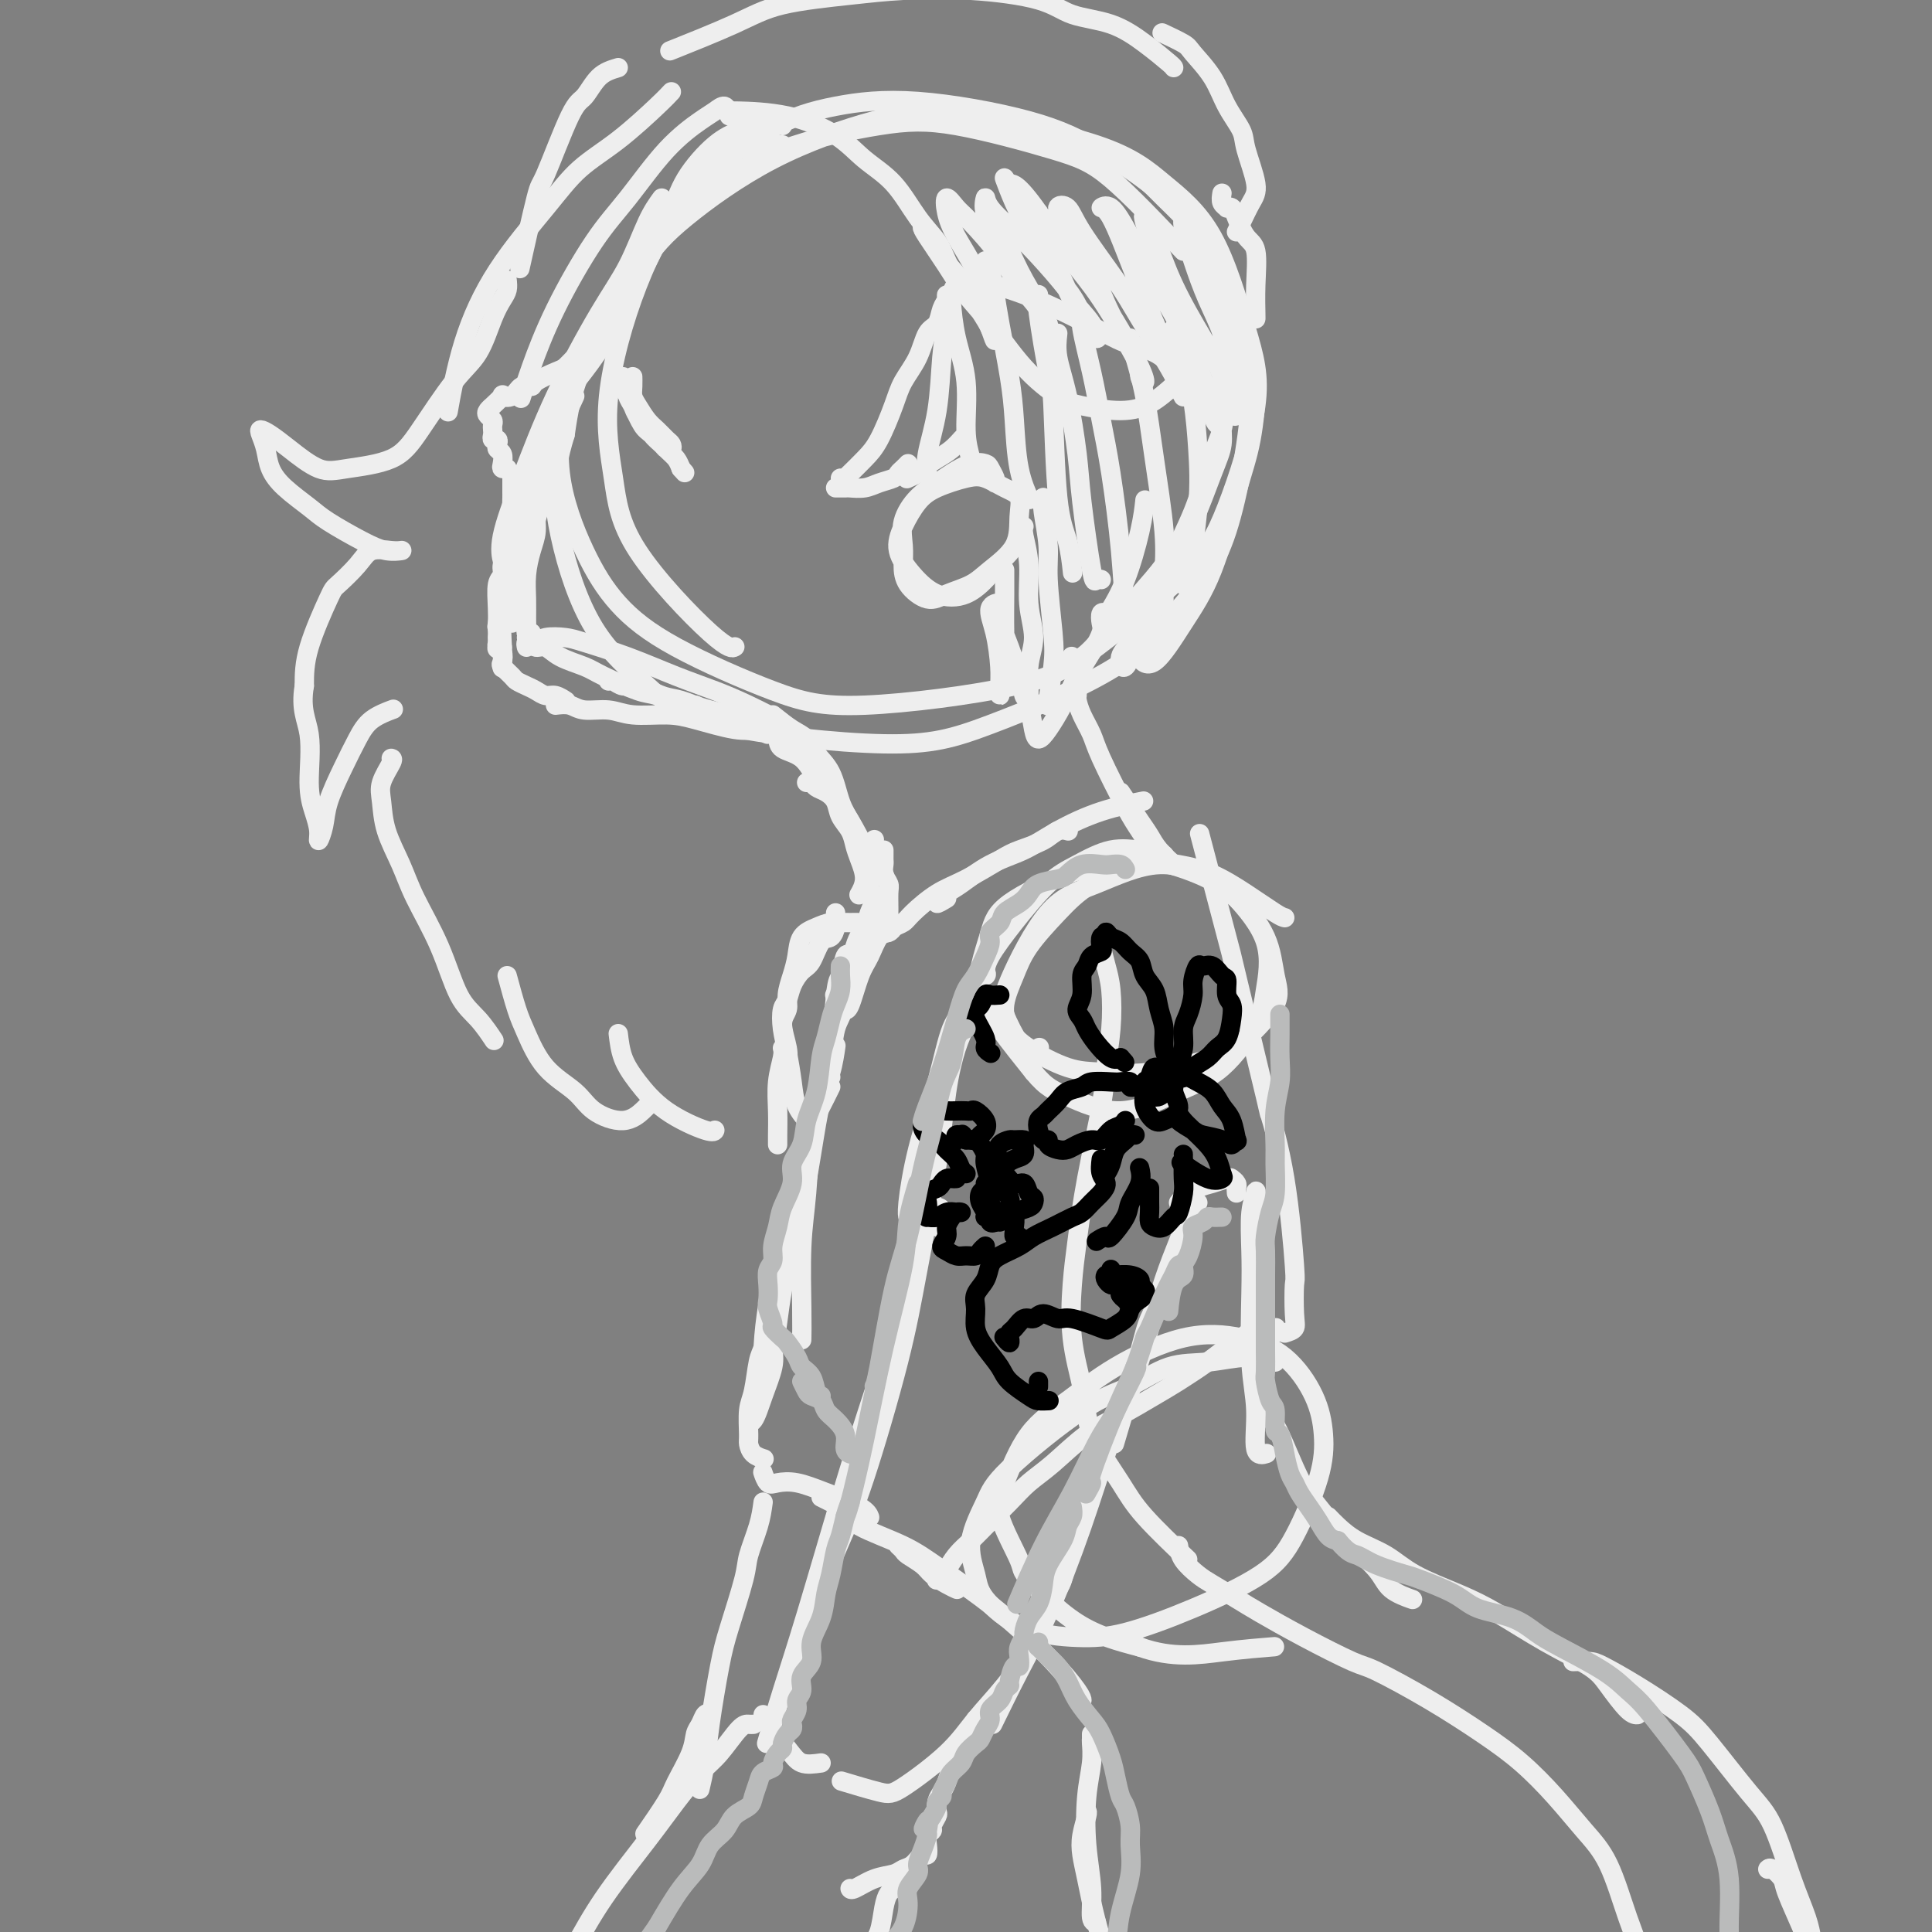 <svg viewBox='0 0 400 400' version='1.1' xmlns='http://www.w3.org/2000/svg' xmlns:xlink='http://www.w3.org/1999/xlink'><rect x="0" y="0" width="400" height="400" fill="#808080" stroke="none"/><g fill='none' stroke='#EEEEEE' stroke-width='4' stroke-linecap='round' stroke-linejoin='round'><path d='M245,52c-5.494,-5.805 -10.989,-11.609 -15,-15c-4.011,-3.391 -6.540,-4.367 -12,-6c-5.460,-1.633 -13.852,-3.923 -20,-5c-6.148,-1.077 -10.052,-0.942 -16,0c-5.948,0.942 -13.939,2.691 -20,5c-6.061,2.309 -10.192,5.180 -14,8c-3.808,2.820 -7.294,5.590 -12,11c-4.706,5.410 -10.633,13.459 -14,19c-3.367,5.541 -4.174,8.575 -5,13c-0.826,4.425 -1.672,10.242 -1,16c0.672,5.758 2.860,11.458 5,16c2.140,4.542 4.232,7.924 7,11c2.768,3.076 6.213,5.844 12,9c5.787,3.156 13.915,6.701 20,9c6.085,2.299 10.126,3.353 19,3c8.874,-0.353 22.579,-2.112 31,-4c8.421,-1.888 11.556,-3.904 17,-8c5.444,-4.096 13.195,-10.273 18,-15c4.805,-4.727 6.662,-8.004 9,-14c2.338,-5.996 5.156,-14.709 6,-21c0.844,-6.291 -0.285,-10.159 -2,-16c-1.715,-5.841 -4.015,-13.654 -7,-19c-2.985,-5.346 -6.655,-8.225 -10,-11c-3.345,-2.775 -6.363,-5.445 -14,-8c-7.637,-2.555 -19.891,-4.996 -28,-6c-8.109,-1.004 -12.074,-0.571 -18,1c-5.926,1.571 -13.815,4.280 -21,8c-7.185,3.720 -13.668,8.451 -18,12c-4.332,3.549 -6.512,5.917 -10,11c-3.488,5.083 -8.282,12.881 -11,19c-2.718,6.119 -3.359,10.560 -4,15'/><path d='M117,90c-2.824,9.029 -2.383,14.600 -1,21c1.383,6.400 3.707,13.628 7,19c3.293,5.372 7.556,8.887 11,12c3.444,3.113 6.070,5.824 15,8c8.930,2.176 24.165,3.817 34,4c9.835,0.183 14.270,-1.091 22,-4c7.730,-2.909 18.756,-7.452 26,-12c7.244,-4.548 10.706,-9.102 14,-13c3.294,-3.898 6.420,-7.139 9,-15c2.580,-7.861 4.613,-20.342 5,-28c0.387,-7.658 -0.871,-10.494 -3,-16c-2.129,-5.506 -5.127,-13.680 -10,-20c-4.873,-6.320 -11.621,-10.784 -17,-14c-5.379,-3.216 -9.390,-5.184 -16,-7c-6.610,-1.816 -15.820,-3.479 -23,-4c-7.180,-0.521 -12.332,0.100 -17,1c-4.668,0.900 -8.852,2.080 -14,5c-5.148,2.920 -11.259,7.582 -16,13c-4.741,5.418 -8.112,11.593 -11,19c-2.888,7.407 -5.292,16.048 -6,23c-0.708,6.952 0.280,12.216 1,17c0.720,4.784 1.172,9.086 5,15c3.828,5.914 11.031,13.438 15,17c3.969,3.562 4.706,3.160 5,3c0.294,-0.160 0.147,-0.080 0,0'/><path d='M162,30c-0.038,0.002 -0.075,0.004 -1,0c-0.925,-0.004 -2.737,-0.014 -4,0c-1.263,0.014 -1.977,0.052 -4,1c-2.023,0.948 -5.354,2.807 -8,5c-2.646,2.193 -4.607,4.720 -7,8c-2.393,3.280 -5.219,7.313 -8,12c-2.781,4.687 -5.516,10.027 -8,15c-2.484,4.973 -4.717,9.581 -6,13c-1.283,3.419 -1.615,5.651 -2,7c-0.385,1.349 -0.824,1.814 -1,2c-0.176,0.186 -0.088,0.093 0,0'/><path d='M137,41c-0.937,1.290 -1.874,2.580 -3,5c-1.126,2.420 -2.443,5.970 -4,9c-1.557,3.030 -3.356,5.541 -6,10c-2.644,4.459 -6.134,10.866 -9,17c-2.866,6.134 -5.108,11.995 -7,17c-1.892,5.005 -3.432,9.155 -4,12c-0.568,2.845 -0.162,4.384 0,5c0.162,0.616 0.081,0.308 0,0'/><path d='M121,71c-0.301,0.524 -0.603,1.048 -1,2c-0.397,0.952 -0.891,2.332 -2,5c-1.109,2.668 -2.833,6.624 -4,10c-1.167,3.376 -1.777,6.173 -3,10c-1.223,3.827 -3.060,8.686 -4,14c-0.940,5.314 -0.984,11.085 -1,14c-0.016,2.915 -0.005,2.976 0,3c0.005,0.024 0.002,0.012 0,0'/><path d='M119,82c-1.114,2.399 -2.228,4.797 -3,6c-0.772,1.203 -1.201,1.210 -2,3c-0.799,1.790 -1.969,5.363 -3,8c-1.031,2.637 -1.923,4.336 -3,7c-1.077,2.664 -2.340,6.291 -3,9c-0.660,2.709 -0.716,4.498 -1,7c-0.284,2.502 -0.795,5.715 -1,7c-0.205,1.285 -0.102,0.643 0,0'/><path d='M115,95c-0.698,0.537 -1.396,1.074 -2,2c-0.604,0.926 -1.114,2.242 -2,4c-0.886,1.758 -2.146,3.956 -3,7c-0.854,3.044 -1.301,6.932 -2,10c-0.699,3.068 -1.651,5.317 -2,8c-0.349,2.683 -0.094,5.799 0,8c0.094,2.201 0.027,3.486 0,4c-0.027,0.514 -0.013,0.257 0,0'/><path d='M109,134c-0.092,-0.415 -0.183,-0.830 0,-1c0.183,-0.170 0.642,-0.097 1,0c0.358,0.097 0.615,0.216 1,0c0.385,-0.216 0.897,-0.767 2,-1c1.103,-0.233 2.796,-0.148 4,0c1.204,0.148 1.919,0.360 4,1c2.081,0.640 5.529,1.710 9,3c3.471,1.290 6.966,2.802 10,4c3.034,1.198 5.607,2.084 8,3c2.393,0.916 4.606,1.862 7,3c2.394,1.138 4.970,2.468 6,3c1.030,0.532 0.515,0.266 0,0'/><path d='M223,143c0.016,0.374 0.032,0.747 0,1c-0.032,0.253 -0.111,0.385 0,1c0.111,0.615 0.414,1.715 1,3c0.586,1.285 1.456,2.757 2,4c0.544,1.243 0.762,2.256 2,5c1.238,2.744 3.495,7.219 5,10c1.505,2.781 2.259,3.869 3,5c0.741,1.131 1.469,2.304 2,3c0.531,0.696 0.866,0.913 1,1c0.134,0.087 0.067,0.043 0,0'/><path d='M232,164c0.670,1.001 1.340,2.003 2,3c0.660,0.997 1.312,1.990 2,3c0.688,1.010 1.414,2.036 2,3c0.586,0.964 1.033,1.867 2,3c0.967,1.133 2.453,2.497 3,3c0.547,0.503 0.156,0.144 0,0c-0.156,-0.144 -0.078,-0.072 0,0'/><path d='M241,177c-0.640,-0.442 -1.281,-0.884 -2,-1c-0.719,-0.116 -1.517,0.094 -3,0c-1.483,-0.094 -3.651,-0.493 -6,0c-2.349,0.493 -4.878,1.877 -7,3c-2.122,1.123 -3.837,1.986 -6,4c-2.163,2.014 -4.776,5.179 -7,8c-2.224,2.821 -4.060,5.298 -5,7c-0.940,1.702 -0.983,2.629 -1,3c-0.017,0.371 -0.009,0.185 0,0'/><path d='M160,148c1.390,1.111 2.781,2.222 4,3c1.219,0.778 2.267,1.223 3,2c0.733,0.777 1.153,1.886 2,3c0.847,1.114 2.122,2.232 3,4c0.878,1.768 1.359,4.185 2,6c0.641,1.815 1.442,3.027 2,4c0.558,0.973 0.874,1.707 1,2c0.126,0.293 0.063,0.147 0,0'/><path d='M181,174c0.022,-0.152 0.045,-0.303 0,0c-0.045,0.303 -0.156,1.061 0,2c0.156,0.939 0.581,2.061 1,3c0.419,0.939 0.834,1.697 1,2c0.166,0.303 0.083,0.152 0,0'/><path d='M266,190c-0.334,-0.076 -0.668,-0.153 -2,-1c-1.332,-0.847 -3.664,-2.465 -6,-4c-2.336,-1.535 -4.678,-2.987 -7,-4c-2.322,-1.013 -4.625,-1.588 -7,-2c-2.375,-0.412 -4.824,-0.660 -8,0c-3.176,0.660 -7.080,2.230 -10,4c-2.920,1.770 -4.858,3.740 -7,6c-2.142,2.260 -4.489,4.809 -6,7c-1.511,2.191 -2.188,4.023 -3,6c-0.812,1.977 -1.761,4.098 -2,6c-0.239,1.902 0.231,3.584 1,5c0.769,1.416 1.836,2.567 4,4c2.164,1.433 5.426,3.149 8,4c2.574,0.851 4.460,0.837 7,1c2.540,0.163 5.735,0.504 10,0c4.265,-0.504 9.599,-1.853 13,-3c3.401,-1.147 4.870,-2.091 7,-4c2.130,-1.909 4.922,-4.782 6,-7c1.078,-2.218 0.444,-3.779 0,-6c-0.444,-2.221 -0.697,-5.100 -2,-8c-1.303,-2.900 -3.657,-5.822 -6,-8c-2.343,-2.178 -4.676,-3.613 -8,-5c-3.324,-1.387 -7.639,-2.727 -11,-3c-3.361,-0.273 -5.769,0.519 -8,1c-2.231,0.481 -4.285,0.650 -8,2c-3.715,1.350 -9.091,3.880 -12,6c-2.909,2.120 -3.351,3.831 -4,6c-0.649,2.169 -1.504,4.798 -2,7c-0.496,2.202 -0.634,3.977 0,6c0.634,2.023 2.038,4.292 4,7c1.962,2.708 4.481,5.854 7,9'/><path d='M214,222c2.783,3.373 4.241,3.807 7,5c2.759,1.193 6.819,3.146 11,3c4.181,-0.146 8.485,-2.390 12,-4c3.515,-1.610 6.243,-2.584 9,-5c2.757,-2.416 5.545,-6.273 7,-9c1.455,-2.727 1.579,-4.325 2,-7c0.421,-2.675 1.141,-6.427 0,-10c-1.141,-3.573 -4.142,-6.965 -6,-9c-1.858,-2.035 -2.571,-2.712 -5,-4c-2.429,-1.288 -6.573,-3.187 -11,-3c-4.427,0.187 -9.138,2.459 -13,4c-3.862,1.541 -6.875,2.351 -10,6c-3.125,3.649 -6.361,10.137 -8,14c-1.639,3.863 -1.682,5.101 -1,7c0.682,1.899 2.090,4.457 3,6c0.910,1.543 1.322,2.069 2,2c0.678,-0.069 1.622,-0.734 2,-1c0.378,-0.266 0.189,-0.133 0,0'/><path d='M183,176c0.002,0.327 0.004,0.655 0,1c-0.004,0.345 -0.015,0.709 0,1c0.015,0.291 0.057,0.509 0,1c-0.057,0.491 -0.212,1.255 0,2c0.212,0.745 0.793,1.471 1,2c0.207,0.529 0.042,0.860 0,2c-0.042,1.140 0.040,3.089 0,4c-0.040,0.911 -0.203,0.784 0,1c0.203,0.216 0.772,0.776 1,1c0.228,0.224 0.114,0.112 0,0'/><path d='M183,190c-0.007,0.338 -0.014,0.676 0,1c0.014,0.324 0.049,0.634 0,1c-0.049,0.366 -0.181,0.788 0,1c0.181,0.212 0.676,0.216 1,0c0.324,-0.216 0.478,-0.650 1,-1c0.522,-0.350 1.414,-0.615 2,-1c0.586,-0.385 0.868,-0.890 2,-2c1.132,-1.110 3.115,-2.825 5,-4c1.885,-1.175 3.674,-1.811 6,-3c2.326,-1.189 5.191,-2.931 7,-4c1.809,-1.069 2.562,-1.463 4,-2c1.438,-0.537 3.561,-1.216 5,-2c1.439,-0.784 2.195,-1.673 3,-2c0.805,-0.327 1.659,-0.094 2,0c0.341,0.094 0.171,0.047 0,0'/><path d='M196,186c-1.017,0.616 -2.035,1.232 -2,1c0.035,-0.232 1.121,-1.314 2,-2c0.879,-0.686 1.550,-0.978 3,-2c1.450,-1.022 3.679,-2.775 6,-4c2.321,-1.225 4.735,-1.922 7,-3c2.265,-1.078 4.380,-2.536 7,-4c2.620,-1.464 5.744,-2.933 9,-4c3.256,-1.067 6.645,-1.734 8,-2c1.355,-0.266 0.678,-0.133 0,0'/><path d='M185,192c-0.244,0.411 -0.489,0.821 -1,1c-0.511,0.179 -1.289,0.125 -2,1c-0.711,0.875 -1.353,2.679 -2,4c-0.647,1.321 -1.297,2.158 -2,4c-0.703,1.842 -1.458,4.688 -2,6c-0.542,1.312 -0.869,1.089 -1,1c-0.131,-0.089 -0.065,-0.045 0,0'/><path d='M176,198c0.089,0.118 0.178,0.235 0,0c-0.178,-0.235 -0.622,-0.823 -1,0c-0.378,0.823 -0.690,3.058 -1,4c-0.310,0.942 -0.619,0.593 -1,4c-0.381,3.407 -0.833,10.571 -1,14c-0.167,3.429 -0.048,3.123 0,3c0.048,-0.123 0.024,-0.061 0,0'/><path d='M172,225c-0.641,1.311 -1.282,2.621 -2,4c-0.718,1.379 -1.513,2.825 -2,6c-0.487,3.175 -0.666,8.077 -1,12c-0.334,3.923 -0.821,6.866 -1,11c-0.179,4.134 -0.048,9.459 0,13c0.048,3.541 0.014,5.297 0,6c-0.014,0.703 -0.007,0.351 0,0'/><path d='M173,217c0.064,-0.444 0.128,-0.888 0,0c-0.128,0.888 -0.447,3.107 -1,5c-0.553,1.893 -1.341,3.459 -2,6c-0.659,2.541 -1.189,6.057 -2,11c-0.811,4.943 -1.902,11.314 -3,16c-1.098,4.686 -2.203,7.687 -3,12c-0.797,4.313 -1.286,9.940 -2,13c-0.714,3.060 -1.654,3.555 -2,4c-0.346,0.445 -0.099,0.842 0,1c0.099,0.158 0.049,0.079 0,0'/><path d='M166,243c-0.243,0.189 -0.485,0.379 -1,2c-0.515,1.621 -1.302,4.675 -2,7c-0.698,2.325 -1.305,3.922 -2,7c-0.695,3.078 -1.476,7.637 -2,11c-0.524,3.363 -0.790,5.528 -1,9c-0.210,3.472 -0.364,8.249 -1,11c-0.636,2.751 -1.754,3.475 -2,4c-0.246,0.525 0.379,0.850 1,0c0.621,-0.850 1.239,-2.873 2,-5c0.761,-2.127 1.665,-4.356 2,-6c0.335,-1.644 0.101,-2.704 0,-4c-0.101,-1.296 -0.069,-2.828 0,-4c0.069,-1.172 0.173,-1.983 0,-2c-0.173,-0.017 -0.625,0.758 -1,2c-0.375,1.242 -0.675,2.949 -1,4c-0.325,1.051 -0.676,1.447 -1,3c-0.324,1.553 -0.621,4.265 -1,6c-0.379,1.735 -0.840,2.493 -1,4c-0.160,1.507 -0.018,3.763 0,5c0.018,1.237 -0.088,1.455 0,2c0.088,0.545 0.370,1.416 1,2c0.630,0.584 1.609,0.881 2,1c0.391,0.119 0.196,0.059 0,0'/><path d='M158,305c-0.005,-0.016 -0.011,-0.032 0,0c0.011,0.032 0.038,0.112 0,0c-0.038,-0.112 -0.141,-0.417 0,0c0.141,0.417 0.528,1.557 1,2c0.472,0.443 1.030,0.189 2,0c0.970,-0.189 2.351,-0.313 4,0c1.649,0.313 3.566,1.063 6,2c2.434,0.937 5.386,2.060 7,3c1.614,0.940 1.890,1.697 2,2c0.110,0.303 0.055,0.151 0,0'/><path d='M186,320c0.390,0.358 0.779,0.715 1,1c0.221,0.285 0.273,0.497 1,1c0.727,0.503 2.128,1.298 3,2c0.872,0.702 1.213,1.312 2,2c0.787,0.688 2.020,1.454 3,2c0.980,0.546 1.709,0.870 2,1c0.291,0.130 0.146,0.065 0,0'/><path d='M194,327c-0.094,0.102 -0.187,0.204 0,0c0.187,-0.204 0.656,-0.713 1,-1c0.344,-0.287 0.563,-0.351 1,-1c0.437,-0.649 1.092,-1.881 2,-3c0.908,-1.119 2.071,-2.124 3,-3c0.929,-0.876 1.625,-1.624 3,-3c1.375,-1.376 3.429,-3.382 5,-5c1.571,-1.618 2.661,-2.849 4,-4c1.339,-1.151 2.929,-2.222 5,-4c2.071,-1.778 4.623,-4.265 7,-6c2.377,-1.735 4.579,-2.720 7,-4c2.421,-1.280 5.060,-2.856 7,-4c1.940,-1.144 3.181,-1.855 5,-3c1.819,-1.145 4.216,-2.724 6,-4c1.784,-1.276 2.955,-2.251 4,-3c1.045,-0.749 1.965,-1.274 3,-2c1.035,-0.726 2.186,-1.655 3,-2c0.814,-0.345 1.290,-0.106 2,0c0.710,0.106 1.654,0.080 2,0c0.346,-0.080 0.093,-0.214 0,0c-0.093,0.214 -0.027,0.775 0,1c0.027,0.225 0.013,0.112 0,0'/><path d='M266,276c0.843,-0.264 1.686,-0.527 2,-1c0.314,-0.473 0.101,-1.154 0,-3c-0.101,-1.846 -0.088,-4.856 0,-6c0.088,-1.144 0.250,-0.422 0,-4c-0.250,-3.578 -0.913,-11.455 -2,-18c-1.087,-6.545 -2.597,-11.757 -3,-13c-0.403,-1.243 0.301,1.485 -1,-4c-1.301,-5.485 -4.606,-19.181 -6,-25c-1.394,-5.819 -0.875,-3.759 -2,-8c-1.125,-4.241 -3.893,-14.783 -5,-19c-1.107,-4.217 -0.554,-2.108 0,0'/><path d='M264,282c-1.821,-0.533 -3.643,-1.067 -6,-1c-2.357,0.067 -5.251,0.734 -8,1c-2.749,0.266 -5.354,0.133 -8,1c-2.646,0.867 -5.334,2.736 -8,4c-2.666,1.264 -5.310,1.923 -10,5c-4.690,3.077 -11.427,8.571 -15,12c-3.573,3.429 -3.984,4.792 -5,7c-1.016,2.208 -2.638,5.261 -3,8c-0.362,2.739 0.535,5.164 1,7c0.465,1.836 0.497,3.081 2,5c1.503,1.919 4.477,4.511 8,6c3.523,1.489 7.595,1.875 11,2c3.405,0.125 6.141,-0.011 10,-1c3.859,-0.989 8.839,-2.831 14,-5c5.161,-2.169 10.504,-4.663 14,-7c3.496,-2.337 5.145,-4.516 7,-8c1.855,-3.484 3.915,-8.275 5,-12c1.085,-3.725 1.193,-6.386 1,-9c-0.193,-2.614 -0.687,-5.181 -2,-8c-1.313,-2.819 -3.443,-5.890 -6,-8c-2.557,-2.110 -5.540,-3.259 -9,-4c-3.460,-0.741 -7.395,-1.073 -12,0c-4.605,1.073 -9.879,3.552 -14,6c-4.121,2.448 -7.089,4.866 -10,7c-2.911,2.134 -5.764,3.983 -8,7c-2.236,3.017 -3.854,7.202 -5,10c-1.146,2.798 -1.821,4.208 -1,7c0.821,2.792 3.138,6.965 4,9c0.862,2.035 0.271,1.933 2,4c1.729,2.067 5.780,6.305 10,9c4.220,2.695 8.610,3.848 13,5'/><path d='M236,341c6.810,2.452 12.333,1.583 17,1c4.667,-0.583 8.476,-0.881 10,-1c1.524,-0.119 0.762,-0.060 0,0'/><path d='M228,196c0.317,1.312 0.634,2.625 1,4c0.366,1.375 0.782,2.813 1,5c0.218,2.187 0.238,5.125 0,8c-0.238,2.875 -0.732,5.688 -1,8c-0.268,2.312 -0.308,4.123 -1,8c-0.692,3.877 -2.035,9.821 -3,15c-0.965,5.179 -1.552,9.595 -2,13c-0.448,3.405 -0.758,5.800 -1,9c-0.242,3.200 -0.417,7.205 0,11c0.417,3.795 1.425,7.382 2,10c0.575,2.618 0.716,4.269 1,6c0.284,1.731 0.712,3.544 2,6c1.288,2.456 3.438,5.555 5,8c1.562,2.445 2.536,4.235 5,7c2.464,2.765 6.418,6.504 8,8c1.582,1.496 0.791,0.748 0,0'/><path d='M244,320c0.140,0.969 0.281,1.938 1,3c0.719,1.062 2.017,2.218 3,3c0.983,0.782 1.650,1.191 3,2c1.350,0.809 3.384,2.020 5,3c1.616,0.980 2.815,1.729 5,3c2.185,1.271 5.355,3.062 9,5c3.645,1.938 7.764,4.021 10,5c2.236,0.979 2.589,0.853 5,2c2.411,1.147 6.881,3.565 11,6c4.119,2.435 7.886,4.886 11,7c3.114,2.114 5.575,3.889 8,6c2.425,2.111 4.814,4.556 7,7c2.186,2.444 4.169,4.887 6,7c1.831,2.113 3.510,3.895 5,7c1.490,3.105 2.791,7.533 4,11c1.209,3.467 2.325,5.972 3,9c0.675,3.028 0.907,6.579 1,8c0.093,1.421 0.046,0.710 0,0'/><path d='M261,249c-0.453,-0.776 -0.906,-1.553 -1,-2c-0.094,-0.447 0.170,-0.566 0,0c-0.170,0.566 -0.773,1.816 -1,4c-0.227,2.184 -0.077,5.300 0,8c0.077,2.700 0.081,4.982 0,9c-0.081,4.018 -0.245,9.770 0,14c0.245,4.230 0.901,6.938 1,10c0.099,3.062 -0.358,6.478 0,8c0.358,1.522 1.531,1.149 2,1c0.469,-0.149 0.235,-0.075 0,0'/><path d='M261,283c-0.092,0.106 -0.184,0.212 0,1c0.184,0.788 0.645,2.259 1,4c0.355,1.741 0.606,3.752 1,5c0.394,1.248 0.931,1.733 2,4c1.069,2.267 2.668,6.315 4,9c1.332,2.685 2.396,4.005 4,6c1.604,1.995 3.747,4.664 6,7c2.253,2.336 4.614,4.337 6,6c1.386,1.663 1.796,2.986 3,4c1.204,1.014 3.201,1.718 4,2c0.799,0.282 0.399,0.141 0,0'/><path d='M275,314c0.542,0.571 1.083,1.142 2,2c0.917,0.858 2.208,2.002 4,3c1.792,0.998 4.085,1.851 6,3c1.915,1.149 3.450,2.593 6,4c2.550,1.407 6.113,2.776 9,4c2.887,1.224 5.098,2.304 8,4c2.902,1.696 6.494,4.010 10,6c3.506,1.990 6.926,3.658 9,5c2.074,1.342 2.803,2.360 4,4c1.197,1.640 2.861,3.903 4,5c1.139,1.097 1.754,1.028 2,1c0.246,-0.028 0.123,-0.014 0,0'/><path d='M326,344c-0.288,0.009 -0.577,0.018 0,0c0.577,-0.018 2.019,-0.061 3,0c0.981,0.061 1.500,0.228 3,1c1.500,0.772 3.979,2.150 7,4c3.021,1.850 6.583,4.173 9,6c2.417,1.827 3.687,3.160 6,6c2.313,2.840 5.667,7.189 8,10c2.333,2.811 3.644,4.085 5,7c1.356,2.915 2.755,7.472 4,11c1.245,3.528 2.335,6.027 3,8c0.665,1.973 0.904,3.421 1,4c0.096,0.579 0.048,0.290 0,0'/><path d='M366,387c0.204,-0.188 0.407,-0.375 1,0c0.593,0.375 1.574,1.313 2,2c0.426,0.687 0.296,1.123 1,3c0.704,1.877 2.241,5.196 3,7c0.759,1.804 0.740,2.092 0,6c-0.740,3.908 -2.199,11.437 -3,15c-0.801,3.563 -0.943,3.161 -1,3c-0.057,-0.161 -0.028,-0.080 0,0'/><path d='M170,310c0.536,0.262 1.072,0.524 2,1c0.928,0.476 2.249,1.165 3,2c0.751,0.835 0.933,1.817 3,3c2.067,1.183 6.018,2.569 9,4c2.982,1.431 4.995,2.909 8,5c3.005,2.091 7.001,4.795 11,8c3.999,3.205 8.000,6.911 11,10c3.000,3.089 5.000,5.563 6,7c1.000,1.437 1.000,1.839 1,2c0.000,0.161 0.000,0.080 0,0'/><path d='M226,359c0.008,0.391 0.015,0.783 0,1c-0.015,0.217 -0.053,0.261 0,1c0.053,0.739 0.195,2.174 0,4c-0.195,1.826 -0.728,4.045 -1,7c-0.272,2.955 -0.283,6.648 0,10c0.283,3.352 0.859,6.362 1,9c0.141,2.638 -0.154,4.902 0,6c0.154,1.098 0.758,1.028 1,1c0.242,-0.028 0.121,-0.014 0,0'/><path d='M225,375c0.108,0.065 0.216,0.130 0,1c-0.216,0.870 -0.756,2.545 -1,4c-0.244,1.455 -0.191,2.691 0,4c0.191,1.309 0.521,2.690 1,5c0.479,2.310 1.108,5.547 2,9c0.892,3.453 2.048,7.122 3,9c0.952,1.878 1.701,1.965 2,2c0.299,0.035 0.150,0.017 0,0'/><path d='M204,201c0.186,0.438 0.371,0.876 0,1c-0.371,0.124 -1.300,-0.065 -2,1c-0.700,1.065 -1.172,3.384 -2,5c-0.828,1.616 -2.012,2.528 -3,5c-0.988,2.472 -1.781,6.505 -3,11c-1.219,4.495 -2.863,9.452 -4,14c-1.137,4.548 -1.768,8.686 -2,11c-0.232,2.314 -0.066,2.804 0,3c0.066,0.196 0.033,0.098 0,0'/><path d='M201,211c-0.018,-0.781 -0.036,-1.562 0,-2c0.036,-0.438 0.125,-0.532 0,0c-0.125,0.532 -0.463,1.689 -1,3c-0.537,1.311 -1.274,2.775 -2,5c-0.726,2.225 -1.442,5.210 -2,9c-0.558,3.790 -0.956,8.384 -2,15c-1.044,6.616 -2.732,15.255 -4,22c-1.268,6.745 -2.116,11.595 -4,19c-1.884,7.405 -4.804,17.366 -7,24c-2.196,6.634 -3.668,9.940 -5,13c-1.332,3.060 -2.523,5.874 -3,7c-0.477,1.126 -0.238,0.563 0,0'/><path d='M194,254c-0.131,-0.236 -0.261,-0.473 0,-1c0.261,-0.527 0.915,-1.345 1,-2c0.085,-0.655 -0.398,-1.147 -1,-1c-0.602,0.147 -1.322,0.934 -2,2c-0.678,1.066 -1.314,2.411 -2,5c-0.686,2.589 -1.422,6.420 -3,12c-1.578,5.580 -4.000,12.908 -6,19c-2.000,6.092 -3.580,10.947 -6,19c-2.420,8.053 -5.680,19.303 -8,27c-2.320,7.697 -3.702,11.842 -5,16c-1.298,4.158 -2.514,8.331 -3,10c-0.486,1.669 -0.243,0.835 0,0'/><path d='M256,247c-0.027,-0.338 -0.055,-0.676 0,-1c0.055,-0.324 0.192,-0.635 0,-1c-0.192,-0.365 -0.713,-0.785 -1,-1c-0.287,-0.215 -0.340,-0.226 -1,0c-0.660,0.226 -1.928,0.688 -3,1c-1.072,0.312 -1.947,0.476 -3,1c-1.053,0.524 -2.283,1.410 -3,2c-0.717,0.590 -0.919,0.883 -1,1c-0.081,0.117 -0.040,0.059 0,0'/><path d='M248,249c-0.350,0.299 -0.701,0.597 -1,1c-0.299,0.403 -0.547,0.910 -1,2c-0.453,1.090 -1.109,2.763 -2,5c-0.891,2.237 -2.015,5.039 -3,8c-0.985,2.961 -1.831,6.082 -3,10c-1.169,3.918 -2.661,8.632 -4,13c-1.339,4.368 -2.525,8.391 -3,10c-0.475,1.609 -0.237,0.805 0,0'/><path d='M241,267c0.184,-0.375 0.368,-0.750 0,0c-0.368,0.750 -1.289,2.624 -2,4c-0.711,1.376 -1.214,2.254 -2,5c-0.786,2.746 -1.857,7.358 -3,11c-1.143,3.642 -2.360,6.312 -4,11c-1.640,4.688 -3.705,11.394 -6,18c-2.295,6.606 -4.821,13.111 -7,18c-2.179,4.889 -4.010,8.162 -6,12c-1.990,3.838 -4.140,8.239 -5,10c-0.860,1.761 -0.430,0.880 0,0'/><path d='M221,322c0.075,-0.502 0.150,-1.003 0,0c-0.150,1.003 -0.524,3.512 -1,5c-0.476,1.488 -1.052,1.956 -2,4c-0.948,2.044 -2.267,5.665 -4,9c-1.733,3.335 -3.880,6.384 -6,9c-2.120,2.616 -4.212,4.799 -6,7c-1.788,2.201 -3.272,4.421 -6,7c-2.728,2.579 -6.700,5.516 -9,7c-2.300,1.484 -2.927,1.515 -5,1c-2.073,-0.515 -5.592,-1.576 -7,-2c-1.408,-0.424 -0.704,-0.212 0,0'/><path d='M170,365c-1.464,0.204 -2.928,0.408 -4,0c-1.072,-0.408 -1.751,-1.429 -3,-3c-1.249,-1.571 -3.067,-3.692 -4,-5c-0.933,-1.308 -0.981,-1.802 -1,-2c-0.019,-0.198 -0.010,-0.099 0,0'/><path d='M156,357c-0.294,0.016 -0.587,0.032 -1,0c-0.413,-0.032 -0.945,-0.111 -2,1c-1.055,1.111 -2.633,3.413 -4,5c-1.367,1.587 -2.522,2.461 -4,4c-1.478,1.539 -3.279,3.744 -5,6c-1.721,2.256 -3.362,4.563 -6,8c-2.638,3.437 -6.274,8.004 -9,12c-2.726,3.996 -4.542,7.422 -6,10c-1.458,2.578 -2.560,4.308 -3,5c-0.440,0.692 -0.220,0.346 0,0'/><path d='M203,356c-0.438,-0.104 -0.877,-0.209 -1,0c-0.123,0.209 0.069,0.730 0,1c-0.069,0.270 -0.400,0.289 -1,1c-0.600,0.711 -1.470,2.116 -2,3c-0.530,0.884 -0.720,1.248 -1,2c-0.280,0.752 -0.650,1.893 -1,3c-0.350,1.107 -0.681,2.179 -1,3c-0.319,0.821 -0.625,1.389 -1,2c-0.375,0.611 -0.817,1.263 -1,2c-0.183,0.737 -0.105,1.559 0,2c0.105,0.441 0.238,0.502 0,1c-0.238,0.498 -0.848,1.434 -1,2c-0.152,0.566 0.153,0.763 0,1c-0.153,0.237 -0.765,0.515 -1,1c-0.235,0.485 -0.094,1.176 0,2c0.094,0.824 0.140,1.779 0,2c-0.140,0.221 -0.465,-0.293 -1,0c-0.535,0.293 -1.278,1.392 -2,2c-0.722,0.608 -1.423,0.723 -2,1c-0.577,0.277 -1.030,0.715 -2,1c-0.970,0.285 -2.456,0.417 -4,1c-1.544,0.583 -3.147,1.619 -4,2c-0.853,0.381 -0.958,0.109 -1,0c-0.042,-0.109 -0.021,-0.054 0,0'/><path d='M185,390c0.088,0.365 0.175,0.730 0,1c-0.175,0.270 -0.614,0.445 -1,1c-0.386,0.555 -0.720,1.491 -1,3c-0.280,1.509 -0.506,3.592 -1,5c-0.494,1.408 -1.256,2.140 -2,4c-0.744,1.860 -1.470,4.847 -2,7c-0.530,2.153 -0.866,3.472 -1,4c-0.134,0.528 -0.067,0.264 0,0'/><path d='M181,192c-0.359,-0.423 -0.718,-0.846 -1,-1c-0.282,-0.154 -0.487,-0.039 -1,0c-0.513,0.039 -1.335,0.001 -2,0c-0.665,-0.001 -1.172,0.036 -2,0c-0.828,-0.036 -1.976,-0.145 -3,0c-1.024,0.145 -1.925,0.545 -3,1c-1.075,0.455 -2.325,0.965 -3,2c-0.675,1.035 -0.774,2.596 -1,4c-0.226,1.404 -0.579,2.651 -1,4c-0.421,1.349 -0.912,2.799 -1,4c-0.088,1.201 0.225,2.154 0,3c-0.225,0.846 -0.988,1.586 -1,3c-0.012,1.414 0.729,3.503 1,5c0.271,1.497 0.073,2.403 0,3c-0.073,0.597 -0.021,0.885 0,1c0.021,0.115 0.010,0.058 0,0'/><path d='M162,217c0.113,0.425 0.226,0.850 0,2c-0.226,1.150 -0.793,3.026 -1,5c-0.207,1.974 -0.056,4.044 0,6c0.056,1.956 0.015,3.796 0,5c-0.015,1.204 -0.004,1.773 0,2c0.004,0.227 0.002,0.114 0,0'/><path d='M158,311c-0.205,1.516 -0.411,3.031 -1,5c-0.589,1.969 -1.562,4.391 -2,6c-0.438,1.609 -0.341,2.407 -1,5c-0.659,2.593 -2.075,6.983 -3,10c-0.925,3.017 -1.358,4.662 -2,8c-0.642,3.338 -1.492,8.369 -2,12c-0.508,3.631 -0.675,5.862 -1,8c-0.325,2.138 -0.807,4.182 -1,5c-0.193,0.818 -0.096,0.409 0,0'/><path d='M147,355c-0.338,-0.187 -0.675,-0.373 -1,0c-0.325,0.373 -0.637,1.307 -1,2c-0.363,0.693 -0.778,1.147 -1,2c-0.222,0.853 -0.253,2.107 -1,4c-0.747,1.893 -2.211,4.425 -3,6c-0.789,1.575 -0.905,2.193 -2,4c-1.095,1.807 -3.170,4.802 -4,6c-0.830,1.198 -0.415,0.599 0,0'/><path d='M173,189c0.005,0.324 0.009,0.647 0,1c-0.009,0.353 -0.033,0.735 0,1c0.033,0.265 0.122,0.412 0,1c-0.122,0.588 -0.456,1.616 -1,2c-0.544,0.384 -1.297,0.123 -2,1c-0.703,0.877 -1.355,2.891 -2,4c-0.645,1.109 -1.284,1.314 -2,2c-0.716,0.686 -1.509,1.854 -2,3c-0.491,1.146 -0.678,2.269 -1,3c-0.322,0.731 -0.778,1.070 -1,2c-0.222,0.930 -0.210,2.452 0,4c0.210,1.548 0.616,3.122 1,5c0.384,1.878 0.744,4.058 1,6c0.256,1.942 0.409,3.644 1,5c0.591,1.356 1.621,2.365 2,3c0.379,0.635 0.108,0.896 0,1c-0.108,0.104 -0.054,0.052 0,0'/><path d='M128,65c0.185,-0.148 0.369,-0.297 0,0c-0.369,0.297 -1.292,1.039 -2,2c-0.708,0.961 -1.201,2.139 -2,3c-0.799,0.861 -1.905,1.404 -3,3c-1.095,1.596 -2.181,4.246 -3,7c-0.819,2.754 -1.371,5.612 -2,8c-0.629,2.388 -1.335,4.308 -2,7c-0.665,2.692 -1.289,6.158 -2,9c-0.711,2.842 -1.510,5.061 -2,7c-0.490,1.939 -0.670,3.599 -1,5c-0.330,1.401 -0.808,2.543 -1,3c-0.192,0.457 -0.096,0.228 0,0'/><path d='M112,102c0.119,0.180 0.238,0.361 0,1c-0.238,0.639 -0.834,1.738 -1,3c-0.166,1.262 0.099,2.687 0,4c-0.099,1.313 -0.562,2.512 -1,4c-0.438,1.488 -0.850,3.264 -1,5c-0.150,1.736 -0.036,3.432 0,5c0.036,1.568 -0.004,3.009 0,4c0.004,0.991 0.053,1.534 0,2c-0.053,0.466 -0.206,0.856 0,1c0.206,0.144 0.773,0.041 1,0c0.227,-0.041 0.113,-0.021 0,0'/><path d='M109,132c0.355,0.297 0.710,0.594 1,1c0.290,0.406 0.513,0.923 1,1c0.487,0.077 1.236,-0.284 2,0c0.764,0.284 1.541,1.212 3,2c1.459,0.788 3.599,1.434 5,2c1.401,0.566 2.064,1.052 4,2c1.936,0.948 5.146,2.359 7,3c1.854,0.641 2.353,0.512 4,1c1.647,0.488 4.444,1.593 6,2c1.556,0.407 1.873,0.116 2,0c0.127,-0.116 0.063,-0.058 0,0'/><path d='M126,141c0.253,-0.128 0.506,-0.256 1,0c0.494,0.256 1.229,0.898 2,1c0.771,0.102 1.580,-0.334 3,0c1.420,0.334 3.452,1.438 5,2c1.548,0.562 2.611,0.582 4,1c1.389,0.418 3.104,1.236 6,2c2.896,0.764 6.972,1.475 9,2c2.028,0.525 2.008,0.864 2,1c-0.008,0.136 -0.004,0.068 0,0'/><path d='M206,100c0.100,-0.223 0.200,-0.446 0,-1c-0.200,-0.554 -0.699,-1.439 -1,-2c-0.301,-0.561 -0.404,-0.798 -1,-1c-0.596,-0.202 -1.684,-0.369 -3,0c-1.316,0.369 -2.860,1.274 -4,2c-1.140,0.726 -1.875,1.275 -3,2c-1.125,0.725 -2.641,1.628 -4,3c-1.359,1.372 -2.562,3.213 -3,5c-0.438,1.787 -0.110,3.520 0,5c0.110,1.480 0.003,2.706 0,4c-0.003,1.294 0.097,2.654 1,4c0.903,1.346 2.610,2.676 4,3c1.390,0.324 2.463,-0.359 4,-1c1.537,-0.641 3.538,-1.239 5,-2c1.462,-0.761 2.384,-1.684 4,-3c1.616,-1.316 3.927,-3.025 5,-5c1.073,-1.975 0.908,-4.215 1,-6c0.092,-1.785 0.440,-3.114 0,-4c-0.440,-0.886 -1.668,-1.330 -3,-2c-1.332,-0.670 -2.769,-1.566 -4,-2c-1.231,-0.434 -2.255,-0.407 -4,0c-1.745,0.407 -4.211,1.192 -6,2c-1.789,0.808 -2.900,1.639 -4,3c-1.100,1.361 -2.189,3.254 -3,5c-0.811,1.746 -1.345,3.347 -1,5c0.345,1.653 1.567,3.360 3,5c1.433,1.640 3.075,3.213 5,4c1.925,0.787 4.134,0.789 6,0c1.866,-0.789 3.390,-2.368 4,-3c0.610,-0.632 0.305,-0.316 0,0'/><path d='M131,79c-0.005,-0.599 -0.009,-1.198 0,-1c0.009,0.198 0.033,1.193 0,2c-0.033,0.807 -0.121,1.424 0,2c0.121,0.576 0.453,1.110 1,2c0.547,0.890 1.310,2.137 2,3c0.690,0.863 1.306,1.342 2,2c0.694,0.658 1.466,1.495 2,2c0.534,0.505 0.830,0.679 1,1c0.170,0.321 0.215,0.788 0,1c-0.215,0.212 -0.691,0.170 -1,0c-0.309,-0.170 -0.449,-0.468 -1,-1c-0.551,-0.532 -1.511,-1.297 -2,-2c-0.489,-0.703 -0.508,-1.342 -1,-2c-0.492,-0.658 -1.456,-1.333 -2,-2c-0.544,-0.667 -0.667,-1.324 -1,-2c-0.333,-0.676 -0.875,-1.370 -1,-2c-0.125,-0.630 0.166,-1.196 0,-2c-0.166,-0.804 -0.788,-1.848 -1,-2c-0.212,-0.152 -0.012,0.586 0,1c0.012,0.414 -0.164,0.504 0,1c0.164,0.496 0.666,1.396 1,2c0.334,0.604 0.499,0.910 1,2c0.501,1.090 1.339,2.963 2,4c0.661,1.037 1.146,1.237 2,2c0.854,0.763 2.076,2.090 3,3c0.924,0.910 1.550,1.403 2,2c0.450,0.597 0.725,1.299 1,2'/><path d='M141,97c1.333,1.500 0.667,0.750 0,0'/><path d='M122,69c0.428,0.004 0.857,0.008 1,0c0.143,-0.008 0.001,-0.028 0,0c-0.001,0.028 0.137,0.104 0,0c-0.137,-0.104 -0.551,-0.389 -1,0c-0.449,0.389 -0.933,1.451 -1,2c-0.067,0.549 0.283,0.584 0,1c-0.283,0.416 -1.199,1.212 -2,2c-0.801,0.788 -1.489,1.568 -2,2c-0.511,0.432 -0.846,0.515 -2,1c-1.154,0.485 -3.126,1.370 -4,2c-0.874,0.630 -0.649,1.004 -1,1c-0.351,-0.004 -1.279,-0.386 -2,0c-0.721,0.386 -1.236,1.538 -2,2c-0.764,0.462 -1.777,0.232 -2,0c-0.223,-0.232 0.346,-0.466 0,0c-0.346,0.466 -1.606,1.630 -2,2c-0.394,0.370 0.076,-0.056 0,0c-0.076,0.056 -0.700,0.592 -1,1c-0.300,0.408 -0.276,0.686 0,1c0.276,0.314 0.805,0.662 1,1c0.195,0.338 0.056,0.664 0,1c-0.056,0.336 -0.029,0.681 0,1c0.029,0.319 0.059,0.610 0,1c-0.059,0.390 -0.208,0.877 0,1c0.208,0.123 0.774,-0.118 1,0c0.226,0.118 0.112,0.596 0,1c-0.112,0.404 -0.222,0.735 0,1c0.222,0.265 0.778,0.463 1,1c0.222,0.537 0.111,1.412 0,2c-0.111,0.588 -0.222,0.889 0,1c0.222,0.111 0.778,0.032 1,0c0.222,-0.032 0.111,-0.016 0,0'/><path d='M106,99c0.001,0.745 0.001,1.490 0,2c-0.001,0.510 -0.004,0.786 0,1c0.004,0.214 0.016,0.367 0,1c-0.016,0.633 -0.061,1.746 0,3c0.061,1.254 0.226,2.648 0,4c-0.226,1.352 -0.844,2.661 -1,4c-0.156,1.339 0.150,2.707 0,4c-0.150,1.293 -0.757,2.512 -1,3c-0.243,0.488 -0.121,0.244 0,0'/><path d='M105,114c0.121,0.249 0.243,0.498 0,1c-0.243,0.502 -0.850,1.256 -1,2c-0.150,0.744 0.156,1.478 0,2c-0.156,0.522 -0.774,0.831 -1,2c-0.226,1.169 -0.062,3.199 0,5c0.062,1.801 0.020,3.372 0,4c-0.020,0.628 -0.019,0.312 0,1c0.019,0.688 0.057,2.380 0,3c-0.057,0.620 -0.208,0.167 0,0c0.208,-0.167 0.774,-0.048 1,0c0.226,0.048 0.113,0.024 0,0'/><path d='M103,132c0.029,0.325 0.059,0.649 0,1c-0.059,0.351 -0.205,0.728 0,1c0.205,0.272 0.761,0.440 1,1c0.239,0.560 0.161,1.512 0,2c-0.161,0.488 -0.405,0.512 0,1c0.405,0.488 1.460,1.441 2,2c0.540,0.559 0.567,0.723 1,1c0.433,0.277 1.272,0.666 2,1c0.728,0.334 1.344,0.612 2,1c0.656,0.388 1.351,0.888 2,1c0.649,0.112 1.252,-0.162 2,0c0.748,0.162 1.642,0.761 2,1c0.358,0.239 0.179,0.120 0,0'/><path d='M115,146c1.052,-0.122 2.104,-0.243 3,0c0.896,0.243 1.635,0.852 3,1c1.365,0.148 3.355,-0.163 5,0c1.645,0.163 2.946,0.800 5,1c2.054,0.200 4.863,-0.038 7,0c2.137,0.038 3.604,0.350 6,1c2.396,0.650 5.722,1.636 8,2c2.278,0.364 3.508,0.104 4,0c0.492,-0.104 0.246,-0.052 0,0'/><path d='M159,152c-0.084,0.016 -0.167,0.033 0,0c0.167,-0.033 0.586,-0.115 1,0c0.414,0.115 0.823,0.426 1,1c0.177,0.574 0.123,1.412 1,2c0.877,0.588 2.686,0.928 4,2c1.314,1.072 2.131,2.876 3,4c0.869,1.124 1.788,1.569 3,3c1.212,1.431 2.717,3.847 4,6c1.283,2.153 2.344,4.041 3,6c0.656,1.959 0.907,3.989 1,5c0.093,1.011 0.026,1.003 0,1c-0.026,-0.003 -0.013,-0.002 0,0'/><path d='M167,162c0.355,-0.094 0.710,-0.188 1,0c0.290,0.188 0.515,0.658 1,1c0.485,0.342 1.229,0.556 2,1c0.771,0.444 1.568,1.118 2,2c0.432,0.882 0.499,1.972 1,3c0.501,1.028 1.437,1.996 2,3c0.563,1.004 0.753,2.045 1,3c0.247,0.955 0.551,1.823 1,3c0.449,1.177 1.044,2.663 1,4c-0.044,1.337 -0.727,2.525 -1,3c-0.273,0.475 -0.137,0.238 0,0'/><path d='M180,183c-0.139,0.267 -0.278,0.534 0,1c0.278,0.466 0.973,1.130 1,2c0.027,0.870 -0.613,1.946 -1,3c-0.387,1.054 -0.521,2.086 -1,3c-0.479,0.914 -1.304,1.709 -2,4c-0.696,2.291 -1.264,6.078 -2,8c-0.736,1.922 -1.639,1.978 -2,2c-0.361,0.022 -0.181,0.011 0,0'/><path d='M177,198c-0.641,3.825 -1.282,7.649 -2,10c-0.718,2.351 -1.512,3.228 -2,5c-0.488,1.772 -0.670,4.439 -1,7c-0.330,2.561 -0.809,5.018 -1,6c-0.191,0.982 -0.096,0.491 0,0'/><path d='M256,48c0.242,-0.463 0.484,-0.927 1,-2c0.516,-1.073 1.306,-2.757 2,-4c0.694,-1.243 1.293,-2.046 1,-4c-0.293,-1.954 -1.476,-5.059 -2,-7c-0.524,-1.941 -0.389,-2.718 -1,-4c-0.611,-1.282 -1.969,-3.069 -3,-5c-1.031,-1.931 -1.737,-4.006 -3,-6c-1.263,-1.994 -3.085,-3.907 -4,-5c-0.915,-1.093 -0.925,-1.365 -2,-2c-1.075,-0.635 -3.216,-1.634 -4,-2c-0.784,-0.366 -0.211,-0.098 0,0c0.211,0.098 0.060,0.028 0,0c-0.060,-0.028 -0.030,-0.014 0,0'/><path d='M243,14c-0.013,-0.080 -0.025,-0.160 -1,-1c-0.975,-0.840 -2.911,-2.439 -5,-4c-2.089,-1.561 -4.331,-3.084 -7,-4c-2.669,-0.916 -5.766,-1.224 -8,-2c-2.234,-0.776 -3.604,-2.021 -7,-3c-3.396,-0.979 -8.819,-1.692 -14,-2c-5.181,-0.308 -10.119,-0.211 -14,0c-3.881,0.211 -6.706,0.537 -11,1c-4.294,0.463 -10.058,1.062 -14,2c-3.942,0.938 -6.061,2.214 -10,4c-3.939,1.786 -9.697,4.082 -12,5c-2.303,0.918 -1.152,0.459 0,0'/><path d='M128,14c-1.404,0.420 -2.808,0.839 -4,2c-1.192,1.161 -2.173,3.063 -3,4c-0.827,0.937 -1.501,0.909 -3,4c-1.499,3.091 -3.825,9.303 -5,12c-1.175,2.697 -1.201,1.880 -2,5c-0.799,3.120 -2.371,10.177 -3,13c-0.629,2.823 -0.314,1.411 0,0'/><path d='M105,58c0.070,0.691 0.139,1.383 0,2c-0.139,0.617 -0.487,1.160 -1,2c-0.513,0.840 -1.192,1.975 -2,4c-0.808,2.025 -1.745,4.938 -3,7c-1.255,2.062 -2.830,3.274 -5,6c-2.170,2.726 -4.937,6.967 -7,10c-2.063,3.033 -3.424,4.859 -6,6c-2.576,1.141 -6.368,1.598 -9,2c-2.632,0.402 -4.104,0.750 -6,0c-1.896,-0.750 -4.218,-2.599 -6,-4c-1.782,-1.401 -3.026,-2.353 -4,-3c-0.974,-0.647 -1.680,-0.989 -2,-1c-0.320,-0.011 -0.255,0.307 0,1c0.255,0.693 0.701,1.759 1,3c0.299,1.241 0.452,2.657 1,4c0.548,1.343 1.490,2.612 3,4c1.510,1.388 3.589,2.894 5,4c1.411,1.106 2.153,1.813 4,3c1.847,1.187 4.797,2.854 7,4c2.203,1.146 3.658,1.772 5,2c1.342,0.228 2.571,0.059 3,0c0.429,-0.059 0.059,-0.008 0,0c-0.059,0.008 0.195,-0.026 0,0c-0.195,0.026 -0.837,0.111 -2,0c-1.163,-0.111 -2.848,-0.419 -4,0c-1.152,0.419 -1.773,1.565 -3,3c-1.227,1.435 -3.061,3.158 -4,4c-0.939,0.842 -0.984,0.804 -2,3c-1.016,2.196 -3.005,6.628 -4,10c-0.995,3.372 -0.998,5.686 -1,8'/><path d='M63,142c-0.845,4.990 0.543,6.965 1,10c0.457,3.035 -0.018,7.131 0,10c0.018,2.869 0.528,4.511 1,6c0.472,1.489 0.906,2.826 1,4c0.094,1.174 -0.151,2.184 0,2c0.151,-0.184 0.699,-1.561 1,-3c0.301,-1.439 0.354,-2.939 1,-5c0.646,-2.061 1.883,-4.682 3,-7c1.117,-2.318 2.114,-4.333 3,-6c0.886,-1.667 1.662,-2.987 3,-4c1.338,-1.013 3.240,-1.718 4,-2c0.760,-0.282 0.380,-0.141 0,0'/><path d='M81,157c0.224,0.055 0.448,0.109 0,1c-0.448,0.891 -1.567,2.618 -2,4c-0.433,1.382 -0.181,2.420 0,4c0.181,1.580 0.291,3.704 1,6c0.709,2.296 2.016,4.766 3,7c0.984,2.234 1.644,4.231 3,7c1.356,2.769 3.408,6.308 5,10c1.592,3.692 2.726,7.536 4,10c1.274,2.464 2.689,3.548 4,5c1.311,1.452 2.517,3.272 3,4c0.483,0.728 0.241,0.364 0,0'/><path d='M105,202c0.697,2.571 1.394,5.143 2,7c0.606,1.857 1.120,3.001 2,5c0.880,1.999 2.127,4.855 4,7c1.873,2.145 4.372,3.580 6,5c1.628,1.420 2.384,2.825 4,4c1.616,1.175 4.093,2.119 6,2c1.907,-0.119 3.244,-1.301 4,-2c0.756,-0.699 0.930,-0.914 1,-1c0.070,-0.086 0.035,-0.043 0,0'/><path d='M128,214c0.204,1.697 0.409,3.393 1,5c0.591,1.607 1.570,3.124 3,5c1.430,1.876 3.311,4.111 6,6c2.689,1.889 6.185,3.432 8,4c1.815,0.568 1.947,0.162 2,0c0.053,-0.162 0.026,-0.081 0,0'/><path d='M196,62c-0.026,-0.498 -0.052,-0.995 0,-1c0.052,-0.005 0.181,0.483 0,1c-0.181,0.517 -0.671,1.064 -1,2c-0.329,0.936 -0.496,2.260 -1,3c-0.504,0.740 -1.345,0.897 -2,2c-0.655,1.103 -1.122,3.152 -2,5c-0.878,1.848 -2.165,3.497 -3,5c-0.835,1.503 -1.219,2.862 -2,5c-0.781,2.138 -1.960,5.056 -3,7c-1.040,1.944 -1.943,2.913 -3,4c-1.057,1.087 -2.269,2.291 -3,3c-0.731,0.709 -0.979,0.922 -1,1c-0.021,0.078 0.187,0.021 0,0c-0.187,-0.021 -0.768,-0.006 -1,0c-0.232,0.006 -0.116,0.003 0,0'/><path d='M173,101c0.805,0.006 1.610,0.013 2,0c0.390,-0.013 0.367,-0.045 1,0c0.633,0.045 1.924,0.167 3,0c1.076,-0.167 1.938,-0.623 3,-1c1.062,-0.377 2.323,-0.676 3,-1c0.677,-0.324 0.769,-0.675 1,-1c0.231,-0.325 0.601,-0.626 1,-1c0.399,-0.374 0.828,-0.821 1,-1c0.172,-0.179 0.086,-0.089 0,0'/><path d='M188,99c-0.215,0.096 -0.430,0.192 0,0c0.430,-0.192 1.506,-0.672 2,-1c0.494,-0.328 0.406,-0.505 1,-1c0.594,-0.495 1.871,-1.308 3,-2c1.129,-0.692 2.112,-1.263 3,-2c0.888,-0.737 1.682,-1.639 2,-2c0.318,-0.361 0.159,-0.180 0,0'/><path d='M198,59c-0.336,0.306 -0.672,0.612 -1,2c-0.328,1.388 -0.648,3.857 -1,6c-0.352,2.143 -0.735,3.958 -1,7c-0.265,3.042 -0.411,7.310 -1,11c-0.589,3.690 -1.620,6.801 -2,9c-0.380,2.199 -0.109,3.485 0,4c0.109,0.515 0.054,0.257 0,0'/><path d='M197,62c-0.051,-0.167 -0.102,-0.334 0,1c0.102,1.334 0.356,4.170 1,7c0.644,2.830 1.679,5.655 2,9c0.321,3.345 -0.071,7.211 0,10c0.071,2.789 0.607,4.500 1,6c0.393,1.500 0.644,2.788 1,3c0.356,0.212 0.816,-0.654 1,-1c0.184,-0.346 0.092,-0.173 0,0'/><path d='M204,54c0.325,0.386 0.651,0.773 1,2c0.349,1.227 0.722,3.295 1,5c0.278,1.705 0.460,3.046 1,6c0.540,2.954 1.437,7.520 2,11c0.563,3.480 0.792,5.875 1,9c0.208,3.125 0.396,6.982 1,10c0.604,3.018 1.624,5.197 2,6c0.376,0.803 0.107,0.229 0,0c-0.107,-0.229 -0.054,-0.115 0,0'/><path d='M215,61c-0.201,0.406 -0.401,0.811 0,4c0.401,3.189 1.404,9.160 2,12c0.596,2.840 0.787,2.548 1,7c0.213,4.452 0.449,13.647 1,19c0.551,5.353 1.418,6.864 2,9c0.582,2.136 0.881,4.896 1,6c0.119,1.104 0.060,0.552 0,0'/><path d='M219,69c-0.170,1.519 -0.340,3.039 0,5c0.340,1.961 1.190,4.364 2,8c0.810,3.636 1.580,8.505 2,12c0.420,3.495 0.491,5.616 1,10c0.509,4.384 1.456,11.031 2,14c0.544,2.969 0.685,2.261 1,2c0.315,-0.261 0.804,-0.075 1,0c0.196,0.075 0.098,0.037 0,0'/><path d='M224,67c0.048,-0.977 0.095,-1.954 0,-2c-0.095,-0.046 -0.334,0.838 0,3c0.334,2.162 1.241,5.602 2,9c0.759,3.398 1.370,6.753 2,10c0.630,3.247 1.279,6.387 2,11c0.721,4.613 1.513,10.700 2,16c0.487,5.300 0.670,9.811 1,12c0.330,2.189 0.809,2.054 1,2c0.191,-0.054 0.096,-0.027 0,0'/><path d='M234,70c0.241,1.073 0.481,2.146 1,4c0.519,1.854 1.316,4.487 2,8c0.684,3.513 1.255,7.904 2,13c0.745,5.096 1.664,10.896 2,15c0.336,4.104 0.090,6.512 0,9c-0.090,2.488 -0.024,5.054 0,6c0.024,0.946 0.007,0.270 0,0c-0.007,-0.270 -0.003,-0.135 0,0'/><path d='M243,68c0.645,1.216 1.291,2.432 2,5c0.709,2.568 1.482,6.488 2,10c0.518,3.512 0.780,6.615 1,10c0.220,3.385 0.399,7.052 0,12c-0.399,4.948 -1.377,11.178 -2,14c-0.623,2.822 -0.892,2.235 -1,2c-0.108,-0.235 -0.054,-0.117 0,0'/><path d='M216,103c-0.121,0.610 -0.242,1.219 0,3c0.242,1.781 0.846,4.733 1,7c0.154,2.267 -0.141,3.847 0,7c0.141,3.153 0.717,7.878 1,11c0.283,3.122 0.272,4.641 0,7c-0.272,2.359 -0.804,5.558 -1,7c-0.196,1.442 -0.056,1.126 0,1c0.056,-0.126 0.028,-0.063 0,0'/><path d='M212,109c-0.124,0.361 -0.247,0.723 0,2c0.247,1.277 0.866,3.471 1,6c0.134,2.529 -0.217,5.394 0,8c0.217,2.606 1.000,4.954 1,7c-0.000,2.046 -0.785,3.791 -1,6c-0.215,2.209 0.138,4.881 0,6c-0.138,1.119 -0.768,0.686 -1,0c-0.232,-0.686 -0.066,-1.625 0,-2c0.066,-0.375 0.033,-0.188 0,0'/><path d='M208,118c-0.002,0.163 -0.004,0.326 0,1c0.004,0.674 0.015,1.860 0,4c-0.015,2.140 -0.057,5.234 0,8c0.057,2.766 0.212,5.205 0,7c-0.212,1.795 -0.791,2.946 -1,4c-0.209,1.054 -0.048,2.010 0,2c0.048,-0.010 -0.018,-0.985 0,-2c0.018,-1.015 0.119,-2.069 0,-4c-0.119,-1.931 -0.457,-4.738 -1,-7c-0.543,-2.262 -1.292,-3.979 -1,-5c0.292,-1.021 1.626,-1.345 2,-1c0.374,0.345 -0.212,1.359 0,3c0.212,1.641 1.222,3.909 2,6c0.778,2.091 1.324,4.007 2,6c0.676,1.993 1.482,4.065 2,6c0.518,1.935 0.746,3.733 1,5c0.254,1.267 0.532,2.002 1,2c0.468,-0.002 1.124,-0.743 2,-2c0.876,-1.257 1.972,-3.032 3,-5c1.028,-1.968 1.987,-4.128 3,-6c1.013,-1.872 2.079,-3.454 3,-5c0.921,-1.546 1.698,-3.055 2,-4c0.302,-0.945 0.128,-1.325 0,-2c-0.128,-0.675 -0.210,-1.645 0,-2c0.210,-0.355 0.711,-0.096 1,0c0.289,0.096 0.365,0.028 1,-1c0.635,-1.028 1.830,-3.018 3,-6c1.170,-2.982 2.315,-6.957 3,-10c0.685,-3.043 0.910,-5.155 1,-6c0.090,-0.845 0.045,-0.422 0,0'/><path d='M246,78c-0.955,-0.545 -1.909,-1.090 -3,-2c-1.091,-0.910 -2.318,-2.185 -4,-3c-1.682,-0.815 -3.818,-1.172 -6,-2c-2.182,-0.828 -4.410,-2.129 -8,-4c-3.590,-1.871 -8.544,-4.311 -13,-6c-4.456,-1.689 -8.416,-2.625 -10,-3c-1.584,-0.375 -0.792,-0.187 0,0'/><path d='M198,59c0.190,-0.063 0.381,-0.127 0,-1c-0.381,-0.873 -1.332,-2.557 -2,-4c-0.668,-1.443 -1.052,-2.647 -2,-4c-0.948,-1.353 -2.461,-2.856 -4,-5c-1.539,-2.144 -3.106,-4.928 -5,-7c-1.894,-2.072 -4.115,-3.431 -6,-5c-1.885,-1.569 -3.433,-3.349 -6,-5c-2.567,-1.651 -6.152,-3.175 -10,-4c-3.848,-0.825 -7.959,-0.953 -10,-1c-2.041,-0.047 -2.012,-0.013 -2,0c0.012,0.013 0.006,0.007 0,0'/><path d='M162,26c-0.598,-0.375 -1.196,-0.749 -2,-1c-0.804,-0.251 -1.815,-0.378 -3,0c-1.185,0.378 -2.546,1.262 -4,2c-1.454,0.738 -3.002,1.331 -5,3c-1.998,1.669 -4.445,4.413 -6,7c-1.555,2.587 -2.218,5.016 -4,9c-1.782,3.984 -4.684,9.521 -7,14c-2.316,4.479 -4.047,7.898 -6,11c-1.953,3.102 -4.130,5.886 -5,7c-0.870,1.114 -0.435,0.557 0,0'/><path d='M151,24c-0.245,-0.928 -0.489,-1.857 -1,-2c-0.511,-0.143 -1.287,0.499 -2,1c-0.713,0.501 -1.362,0.863 -3,2c-1.638,1.137 -4.266,3.051 -7,6c-2.734,2.949 -5.573,6.935 -8,10c-2.427,3.065 -4.440,5.211 -7,9c-2.560,3.789 -5.665,9.222 -8,14c-2.335,4.778 -3.898,8.902 -5,12c-1.102,3.098 -1.743,5.171 -2,6c-0.257,0.829 -0.128,0.415 0,0'/><path d='M139,19c-0.566,0.614 -1.132,1.228 -3,3c-1.868,1.772 -5.038,4.703 -8,7c-2.962,2.297 -5.715,3.959 -8,6c-2.285,2.041 -4.101,4.461 -7,8c-2.899,3.539 -6.880,8.196 -10,13c-3.120,4.804 -5.378,9.755 -7,15c-1.622,5.245 -2.606,10.784 -3,13c-0.394,2.216 -0.197,1.108 0,0'/><path d='M253,40c-0.120,0.734 -0.240,1.469 0,2c0.240,0.531 0.840,0.860 1,1c0.160,0.140 -0.121,0.092 0,0c0.121,-0.092 0.645,-0.228 1,0c0.355,0.228 0.540,0.821 1,2c0.460,1.179 1.195,2.943 2,4c0.805,1.057 1.680,1.408 2,3c0.320,1.592 0.086,4.427 0,7c-0.086,2.573 -0.023,4.885 0,6c0.023,1.115 0.007,1.033 0,1c-0.007,-0.033 -0.003,-0.016 0,0'/><path d='M237,37c0.176,0.173 0.353,0.346 1,1c0.647,0.654 1.766,1.789 3,3c1.234,1.211 2.584,2.498 4,4c1.416,1.502 2.898,3.219 4,5c1.102,1.781 1.824,3.626 3,8c1.176,4.374 2.805,11.276 4,15c1.195,3.724 1.955,4.270 2,5c0.045,0.730 -0.624,1.643 -1,2c-0.376,0.357 -0.460,0.157 -1,-1c-0.540,-1.157 -1.536,-3.270 -2,-5c-0.464,-1.730 -0.397,-3.079 -1,-5c-0.603,-1.921 -1.877,-4.416 -3,-7c-1.123,-2.584 -2.096,-5.256 -3,-8c-0.904,-2.744 -1.738,-5.560 -2,-7c-0.262,-1.440 0.050,-1.503 0,-2c-0.050,-0.497 -0.462,-1.426 0,0c0.462,1.426 1.796,5.207 3,8c1.204,2.793 2.277,4.598 3,7c0.723,2.402 1.096,5.401 2,9c0.904,3.599 2.337,7.798 3,11c0.663,3.202 0.555,5.407 0,6c-0.555,0.593 -1.555,-0.428 -2,-2c-0.445,-1.572 -0.333,-3.697 -1,-6c-0.667,-2.303 -2.113,-4.786 -4,-8c-1.887,-3.214 -4.214,-7.161 -6,-11c-1.786,-3.839 -3.031,-7.572 -4,-10c-0.969,-2.428 -1.663,-3.551 -2,-4c-0.337,-0.449 -0.317,-0.223 0,1c0.317,1.223 0.932,3.445 2,6c1.068,2.555 2.591,5.444 4,9c1.409,3.556 2.705,7.778 4,12'/><path d='M247,73c2.100,5.795 2.348,6.283 3,8c0.652,1.717 1.706,4.664 2,6c0.294,1.336 -0.171,1.062 -1,-1c-0.829,-2.062 -2.021,-5.913 -3,-9c-0.979,-3.087 -1.745,-5.411 -3,-8c-1.255,-2.589 -2.998,-5.441 -5,-9c-2.002,-3.559 -4.263,-7.823 -6,-11c-1.737,-3.177 -2.950,-5.268 -4,-6c-1.050,-0.732 -1.936,-0.107 -2,0c-0.064,0.107 0.695,-0.305 2,2c1.305,2.305 3.155,7.326 5,12c1.845,4.674 3.683,9.001 5,12c1.317,2.999 2.113,4.670 3,7c0.887,2.330 1.865,5.318 2,6c0.135,0.682 -0.572,-0.943 -1,-2c-0.428,-1.057 -0.575,-1.548 -2,-4c-1.425,-2.452 -4.127,-6.866 -6,-10c-1.873,-3.134 -2.915,-4.990 -5,-8c-2.085,-3.010 -5.212,-7.176 -7,-10c-1.788,-2.824 -2.238,-4.307 -3,-5c-0.762,-0.693 -1.838,-0.595 -2,0c-0.162,0.595 0.588,1.688 2,4c1.412,2.312 3.484,5.843 5,9c1.516,3.157 2.475,5.941 4,9c1.525,3.059 3.616,6.392 5,9c1.384,2.608 2.060,4.492 2,5c-0.060,0.508 -0.856,-0.358 -1,-1c-0.144,-0.642 0.363,-1.059 -1,-4c-1.363,-2.941 -4.598,-8.407 -7,-12c-2.402,-3.593 -3.972,-5.312 -6,-8c-2.028,-2.688 -4.514,-6.344 -7,-10'/><path d='M215,44c-4.676,-6.644 -5.366,-5.755 -6,-6c-0.634,-0.245 -1.213,-1.624 -1,-1c0.213,0.624 1.219,3.250 2,5c0.781,1.750 1.336,2.624 3,5c1.664,2.376 4.436,6.253 6,9c1.564,2.747 1.919,4.363 3,6c1.081,1.637 2.887,3.296 4,5c1.113,1.704 1.531,3.455 1,3c-0.531,-0.455 -2.013,-3.115 -3,-5c-0.987,-1.885 -1.479,-2.995 -3,-5c-1.521,-2.005 -4.070,-4.907 -6,-7c-1.930,-2.093 -3.241,-3.379 -5,-5c-1.759,-1.621 -3.966,-3.577 -5,-5c-1.034,-1.423 -0.895,-2.313 -1,-2c-0.105,0.313 -0.456,1.831 0,3c0.456,1.169 1.717,1.991 3,4c1.283,2.009 2.588,5.207 4,8c1.412,2.793 2.930,5.183 4,7c1.070,1.817 1.692,3.063 2,4c0.308,0.937 0.301,1.565 0,1c-0.301,-0.565 -0.895,-2.324 -2,-4c-1.105,-1.676 -2.720,-3.268 -4,-5c-1.280,-1.732 -2.225,-3.605 -4,-6c-1.775,-2.395 -4.381,-5.312 -6,-7c-1.619,-1.688 -2.253,-2.147 -3,-3c-0.747,-0.853 -1.609,-2.099 -2,-2c-0.391,0.099 -0.312,1.543 0,3c0.312,1.457 0.857,2.927 2,5c1.143,2.073 2.885,4.751 4,7c1.115,2.249 1.604,4.071 2,6c0.396,1.929 0.698,3.964 1,6'/><path d='M205,68c1.545,4.421 0.909,1.973 0,0c-0.909,-1.973 -2.090,-3.472 -3,-5c-0.910,-1.528 -1.550,-3.086 -3,-5c-1.450,-1.914 -3.711,-4.184 -5,-6c-1.289,-1.816 -1.606,-3.180 -2,-4c-0.394,-0.820 -0.867,-1.098 -1,-1c-0.133,0.098 0.072,0.573 1,2c0.928,1.427 2.580,3.807 4,6c1.420,2.193 2.610,4.198 4,6c1.390,1.802 2.982,3.402 5,6c2.018,2.598 4.463,6.196 7,9c2.537,2.804 5.165,4.815 7,6c1.835,1.185 2.878,1.543 5,2c2.122,0.457 5.325,1.013 8,1c2.675,-0.013 4.823,-0.595 7,-2c2.177,-1.405 4.384,-3.635 6,-5c1.616,-1.365 2.642,-1.867 4,-3c1.358,-1.133 3.048,-2.896 4,-4c0.952,-1.104 1.168,-1.547 2,-2c0.832,-0.453 2.282,-0.914 3,0c0.718,0.914 0.704,3.203 1,5c0.296,1.797 0.903,3.102 1,6c0.097,2.898 -0.315,7.388 -1,11c-0.685,3.612 -1.642,6.345 -3,11c-1.358,4.655 -3.118,11.232 -5,16c-1.882,4.768 -3.887,7.728 -6,11c-2.113,3.272 -4.334,6.858 -6,8c-1.666,1.142 -2.776,-0.158 -3,-1c-0.224,-0.842 0.440,-1.227 1,-3c0.560,-1.773 1.017,-4.935 2,-8c0.983,-3.065 2.491,-6.032 4,-9'/><path d='M243,116c1.779,-4.380 2.728,-5.330 4,-8c1.272,-2.670 2.867,-7.059 4,-10c1.133,-2.941 1.803,-4.432 2,-6c0.197,-1.568 -0.081,-3.212 0,-4c0.081,-0.788 0.521,-0.721 0,1c-0.521,1.721 -2.002,5.094 -3,8c-0.998,2.906 -1.513,5.344 -3,9c-1.487,3.656 -3.947,8.530 -6,13c-2.053,4.470 -3.699,8.535 -5,12c-1.301,3.465 -2.256,6.328 -3,7c-0.744,0.672 -1.276,-0.849 -1,-2c0.276,-1.151 1.361,-1.933 2,-3c0.639,-1.067 0.832,-2.419 2,-5c1.168,-2.581 3.310,-6.390 5,-9c1.690,-2.610 2.927,-4.022 4,-6c1.073,-1.978 1.982,-4.523 2,-5c0.018,-0.477 -0.856,1.113 -2,3c-1.144,1.887 -2.559,4.071 -4,6c-1.441,1.929 -2.908,3.602 -5,6c-2.092,2.398 -4.808,5.519 -7,8c-2.192,2.481 -3.859,4.322 -5,5c-1.141,0.678 -1.754,0.194 -2,0c-0.246,-0.194 -0.123,-0.097 0,0'/></g>
<g fill='none' stroke='#000000' stroke-width='4' stroke-linecap='round' stroke-linejoin='round'><path d='M243,225c-0.026,-0.448 -0.052,-0.896 0,-1c0.052,-0.104 0.183,0.137 0,0c-0.183,-0.137 -0.680,-0.651 -1,-1c-0.320,-0.349 -0.464,-0.533 -1,-1c-0.536,-0.467 -1.466,-1.217 -2,-1c-0.534,0.217 -0.673,1.400 -1,2c-0.327,0.600 -0.842,0.617 -1,1c-0.158,0.383 0.041,1.134 0,2c-0.041,0.866 -0.321,1.849 0,3c0.321,1.151 1.245,2.471 2,3c0.755,0.529 1.343,0.268 2,0c0.657,-0.268 1.385,-0.541 2,-1c0.615,-0.459 1.118,-1.103 1,-2c-0.118,-0.897 -0.859,-2.046 -1,-3c-0.141,-0.954 0.316,-1.713 0,-2c-0.316,-0.287 -1.406,-0.101 -2,0c-0.594,0.101 -0.692,0.119 -1,0c-0.308,-0.119 -0.825,-0.374 -1,0c-0.175,0.374 -0.008,1.379 0,2c0.008,0.621 -0.141,0.860 0,1c0.141,0.140 0.574,0.182 1,0c0.426,-0.182 0.845,-0.587 1,-1c0.155,-0.413 0.044,-0.832 0,-1c-0.044,-0.168 -0.022,-0.084 0,0'/><path d='M242,224c0.009,-0.209 0.017,-0.418 0,-1c-0.017,-0.582 -0.060,-1.537 0,-2c0.060,-0.463 0.225,-0.434 0,-1c-0.225,-0.566 -0.838,-1.726 -1,-3c-0.162,-1.274 0.126,-2.663 0,-4c-0.126,-1.337 -0.667,-2.623 -1,-4c-0.333,-1.377 -0.459,-2.845 -1,-4c-0.541,-1.155 -1.496,-1.997 -2,-3c-0.504,-1.003 -0.555,-2.168 -1,-3c-0.445,-0.832 -1.282,-1.329 -2,-2c-0.718,-0.671 -1.316,-1.514 -2,-2c-0.684,-0.486 -1.455,-0.615 -2,-1c-0.545,-0.385 -0.865,-1.025 -1,-1c-0.135,0.025 -0.087,0.714 0,1c0.087,0.286 0.213,0.170 0,0c-0.213,-0.170 -0.764,-0.393 -1,0c-0.236,0.393 -0.158,1.402 0,2c0.158,0.598 0.398,0.786 0,1c-0.398,0.214 -1.432,0.456 -2,1c-0.568,0.544 -0.671,1.392 -1,2c-0.329,0.608 -0.884,0.977 -1,2c-0.116,1.023 0.209,2.699 0,4c-0.209,1.301 -0.950,2.226 -1,3c-0.050,0.774 0.592,1.395 1,2c0.408,0.605 0.584,1.193 1,2c0.416,0.807 1.074,1.833 2,3c0.926,1.167 2.122,2.476 3,3c0.878,0.524 1.439,0.262 2,0'/><path d='M232,219c1.500,1.667 0.750,0.833 0,0'/><path d='M236,225c-0.295,-0.030 -0.591,-0.060 -1,0c-0.409,0.060 -0.932,0.211 -1,0c-0.068,-0.211 0.320,-0.786 0,-1c-0.320,-0.214 -1.350,-0.069 -2,0c-0.650,0.069 -0.922,0.063 -2,0c-1.078,-0.063 -2.961,-0.182 -4,0c-1.039,0.182 -1.234,0.665 -2,1c-0.766,0.335 -2.104,0.523 -3,1c-0.896,0.477 -1.351,1.244 -2,2c-0.649,0.756 -1.492,1.503 -2,2c-0.508,0.497 -0.682,0.745 -1,1c-0.318,0.255 -0.780,0.516 -1,1c-0.220,0.484 -0.197,1.191 0,2c0.197,0.809 0.567,1.720 1,2c0.433,0.280 0.930,-0.071 1,0c0.070,0.071 -0.287,0.565 0,1c0.287,0.435 1.218,0.812 2,1c0.782,0.188 1.417,0.187 2,0c0.583,-0.187 1.115,-0.561 2,-1c0.885,-0.439 2.122,-0.945 3,-1c0.878,-0.055 1.398,0.339 2,0c0.602,-0.339 1.285,-1.410 2,-2c0.715,-0.590 1.462,-0.697 2,-1c0.538,-0.303 0.868,-0.801 1,-1c0.132,-0.199 0.066,-0.100 0,0'/><path d='M235,235c-0.364,-0.073 -0.728,-0.145 -1,0c-0.272,0.145 -0.451,0.509 -1,1c-0.549,0.491 -1.467,1.111 -2,2c-0.533,0.889 -0.682,2.047 -1,3c-0.318,0.953 -0.805,1.701 -1,2c-0.195,0.299 -0.097,0.150 0,0'/><path d='M227,257c0.819,-0.527 1.639,-1.053 2,-1c0.361,0.053 0.265,0.686 1,0c0.735,-0.686 2.302,-2.692 3,-4c0.698,-1.308 0.527,-1.918 1,-3c0.473,-1.082 1.589,-2.638 2,-4c0.411,-1.362 0.117,-2.532 0,-3c-0.117,-0.468 -0.059,-0.234 0,0'/><path d='M238,246c-0.005,1.095 -0.010,2.190 0,3c0.010,0.810 0.034,1.334 0,2c-0.034,0.666 -0.125,1.474 0,2c0.125,0.526 0.468,0.769 1,1c0.532,0.231 1.253,0.450 2,0c0.747,-0.450 1.521,-1.571 2,-2c0.479,-0.429 0.664,-0.168 1,-1c0.336,-0.832 0.822,-2.759 1,-4c0.178,-1.241 0.048,-1.797 0,-3c-0.048,-1.203 -0.013,-3.055 0,-4c0.013,-0.945 0.004,-0.984 0,-1c-0.004,-0.016 -0.002,-0.008 0,0'/><path d='M243,221c0.455,0.050 0.909,0.100 1,0c0.091,-0.100 -0.182,-0.351 0,-1c0.182,-0.649 0.818,-1.695 1,-3c0.182,-1.305 -0.092,-2.869 0,-4c0.092,-1.131 0.549,-1.830 1,-3c0.451,-1.170 0.897,-2.813 1,-4c0.103,-1.187 -0.138,-1.919 0,-3c0.138,-1.081 0.654,-2.513 1,-3c0.346,-0.487 0.523,-0.030 1,0c0.477,0.030 1.256,-0.369 2,0c0.744,0.369 1.454,1.504 2,2c0.546,0.496 0.929,0.353 1,1c0.071,0.647 -0.169,2.085 0,3c0.169,0.915 0.748,1.309 1,2c0.252,0.691 0.177,1.679 0,3c-0.177,1.321 -0.458,2.974 -1,4c-0.542,1.026 -1.347,1.424 -2,2c-0.653,0.576 -1.154,1.330 -2,2c-0.846,0.670 -2.035,1.257 -3,2c-0.965,0.743 -1.704,1.641 -2,2c-0.296,0.359 -0.148,0.180 0,0'/><path d='M245,223c-0.074,0.020 -0.147,0.039 0,0c0.147,-0.039 0.515,-0.137 1,0c0.485,0.137 1.086,0.507 2,1c0.914,0.493 2.141,1.108 3,2c0.859,0.892 1.352,2.062 2,3c0.648,0.938 1.452,1.646 2,3c0.548,1.354 0.841,3.354 1,4c0.159,0.646 0.186,-0.064 0,0c-0.186,0.064 -0.583,0.900 -1,1c-0.417,0.100 -0.855,-0.538 -2,-1c-1.145,-0.462 -2.998,-0.748 -4,-1c-1.002,-0.252 -1.153,-0.469 -2,-1c-0.847,-0.531 -2.389,-1.377 -3,-2c-0.611,-0.623 -0.290,-1.024 0,-1c0.290,0.024 0.550,0.472 1,1c0.450,0.528 1.089,1.135 2,2c0.911,0.865 2.094,1.986 3,3c0.906,1.014 1.534,1.921 2,3c0.466,1.079 0.770,2.331 1,3c0.230,0.669 0.388,0.754 0,1c-0.388,0.246 -1.320,0.654 -3,0c-1.680,-0.654 -4.106,-2.368 -5,-3c-0.894,-0.632 -0.255,-0.180 0,0c0.255,0.180 0.128,0.090 0,0'/><path d='M228,240c-0.131,1.090 -0.262,2.180 0,3c0.262,0.820 0.917,1.371 1,2c0.083,0.629 -0.406,1.337 -1,2c-0.594,0.663 -1.293,1.280 -2,2c-0.707,0.720 -1.423,1.544 -2,2c-0.577,0.456 -1.015,0.545 -2,1c-0.985,0.455 -2.516,1.276 -4,2c-1.484,0.724 -2.921,1.352 -4,2c-1.079,0.648 -1.799,1.318 -3,2c-1.201,0.682 -2.882,1.378 -4,2c-1.118,0.622 -1.674,1.170 -2,2c-0.326,0.830 -0.422,1.943 -1,3c-0.578,1.057 -1.637,2.058 -2,3c-0.363,0.942 -0.031,1.827 0,3c0.031,1.173 -0.241,2.636 0,4c0.241,1.364 0.995,2.628 2,4c1.005,1.372 2.263,2.851 3,4c0.737,1.149 0.954,1.968 2,3c1.046,1.032 2.919,2.277 4,3c1.081,0.723 1.368,0.926 2,1c0.632,0.074 1.609,0.021 2,0c0.391,-0.021 0.195,-0.011 0,0'/><path d='M211,256c-0.425,0.098 -0.850,0.197 -1,0c-0.150,-0.197 -0.024,-0.689 0,-1c0.024,-0.311 -0.054,-0.440 0,-1c0.054,-0.560 0.241,-1.551 0,-2c-0.241,-0.449 -0.908,-0.355 -1,-1c-0.092,-0.645 0.392,-2.030 0,-3c-0.392,-0.970 -1.659,-1.525 -2,-2c-0.341,-0.475 0.245,-0.871 0,-1c-0.245,-0.129 -1.321,0.010 -2,0c-0.679,-0.010 -0.963,-0.168 -1,0c-0.037,0.168 0.171,0.662 0,1c-0.171,0.338 -0.721,0.520 -1,1c-0.279,0.480 -0.286,1.256 0,2c0.286,0.744 0.865,1.454 1,2c0.135,0.546 -0.174,0.928 0,1c0.174,0.072 0.832,-0.165 1,0c0.168,0.165 -0.155,0.732 0,1c0.155,0.268 0.787,0.237 1,0c0.213,-0.237 0.005,-0.680 0,-1c-0.005,-0.320 0.191,-0.516 0,-1c-0.191,-0.484 -0.768,-1.256 -1,-2c-0.232,-0.744 -0.118,-1.460 0,-2c0.118,-0.540 0.239,-0.905 0,-2c-0.239,-1.095 -0.837,-2.920 -1,-4c-0.163,-1.080 0.111,-1.414 0,-2c-0.111,-0.586 -0.607,-1.425 -1,-2c-0.393,-0.575 -0.683,-0.886 -1,-1c-0.317,-0.114 -0.662,-0.033 -1,0c-0.338,0.033 -0.669,0.016 -1,0'/><path d='M200,236c-0.939,-1.603 -0.788,-1.109 -1,-1c-0.212,0.109 -0.789,-0.167 -1,0c-0.211,0.167 -0.057,0.777 0,1c0.057,0.223 0.015,0.060 0,0c-0.015,-0.060 -0.004,-0.017 0,0c0.004,0.017 0.002,0.009 0,0'/><path d='M201,236c0.336,0.095 0.672,0.190 1,0c0.328,-0.190 0.649,-0.664 1,-1c0.351,-0.336 0.733,-0.535 1,-1c0.267,-0.465 0.419,-1.196 0,-2c-0.419,-0.804 -1.411,-1.679 -2,-2c-0.589,-0.321 -0.776,-0.087 -1,0c-0.224,0.087 -0.485,0.026 -1,0c-0.515,-0.026 -1.286,-0.018 -2,0c-0.714,0.018 -1.373,0.045 -2,0c-0.627,-0.045 -1.224,-0.163 -2,0c-0.776,0.163 -1.733,0.606 -2,1c-0.267,0.394 0.155,0.738 0,1c-0.155,0.262 -0.886,0.440 -1,1c-0.114,0.560 0.389,1.501 1,2c0.611,0.499 1.330,0.554 2,1c0.670,0.446 1.290,1.282 2,2c0.710,0.718 1.510,1.316 2,2c0.490,0.684 0.670,1.453 1,2c0.330,0.547 0.808,0.870 1,1c0.192,0.130 0.096,0.065 0,0'/><path d='M198,244c-0.336,0.023 -0.672,0.047 -1,0c-0.328,-0.047 -0.648,-0.164 -1,0c-0.352,0.164 -0.735,0.611 -1,1c-0.265,0.389 -0.410,0.721 -1,1c-0.590,0.279 -1.624,0.505 -2,1c-0.376,0.495 -0.095,1.258 0,2c0.095,0.742 0.003,1.463 0,2c-0.003,0.537 0.082,0.890 0,1c-0.082,0.110 -0.333,-0.023 0,0c0.333,0.023 1.249,0.202 2,0c0.751,-0.202 1.337,-0.784 2,-1c0.663,-0.216 1.403,-0.066 2,0c0.597,0.066 1.051,0.048 1,0c-0.051,-0.048 -0.606,-0.125 -1,0c-0.394,0.125 -0.625,0.453 -1,1c-0.375,0.547 -0.893,1.313 -1,2c-0.107,0.687 0.198,1.294 0,2c-0.198,0.706 -0.897,1.510 -1,2c-0.103,0.490 0.392,0.664 1,1c0.608,0.336 1.329,0.832 2,1c0.671,0.168 1.290,0.006 2,0c0.710,-0.006 1.510,0.143 2,0c0.490,-0.143 0.670,-0.577 1,-1c0.330,-0.423 0.808,-0.835 1,-1c0.192,-0.165 0.096,-0.082 0,0'/><path d='M205,243c-0.007,-0.871 -0.014,-1.743 0,-2c0.014,-0.257 0.049,0.099 0,0c-0.049,-0.099 -0.183,-0.653 0,-1c0.183,-0.347 0.684,-0.486 1,-1c0.316,-0.514 0.448,-1.404 1,-2c0.552,-0.596 1.522,-0.899 2,-1c0.478,-0.101 0.462,0.000 1,0c0.538,-0.000 1.630,-0.101 2,0c0.370,0.101 0.019,0.404 0,1c-0.019,0.596 0.296,1.483 0,2c-0.296,0.517 -1.201,0.662 -2,1c-0.799,0.338 -1.490,0.869 -2,1c-0.510,0.131 -0.837,-0.139 -1,0c-0.163,0.139 -0.160,0.685 0,1c0.160,0.315 0.477,0.399 1,1c0.523,0.601 1.251,1.719 2,2c0.749,0.281 1.520,-0.276 2,0c0.480,0.276 0.669,1.383 1,2c0.331,0.617 0.804,0.742 1,1c0.196,0.258 0.115,0.647 0,1c-0.115,0.353 -0.266,0.669 -1,1c-0.734,0.331 -2.052,0.676 -3,1c-0.948,0.324 -1.524,0.626 -2,1c-0.476,0.374 -0.850,0.821 -1,1c-0.150,0.179 -0.075,0.089 0,0'/><path d='M215,287c0.000,0.111 0.000,0.222 0,0c0.000,-0.222 -0.000,-0.778 0,-1c0.000,-0.222 0.000,-0.111 0,0'/><path d='M208,277c-0.114,-0.146 -0.227,-0.291 0,0c0.227,0.291 0.795,1.019 1,1c0.205,-0.019 0.047,-0.783 0,-1c-0.047,-0.217 0.018,0.115 0,0c-0.018,-0.115 -0.119,-0.677 0,-1c0.119,-0.323 0.458,-0.408 1,-1c0.542,-0.592 1.285,-1.691 2,-2c0.715,-0.309 1.400,0.173 2,0c0.600,-0.173 1.114,-1.001 2,-1c0.886,0.001 2.143,0.832 3,1c0.857,0.168 1.314,-0.325 3,0c1.686,0.325 4.600,1.469 6,2c1.400,0.531 1.286,0.450 2,0c0.714,-0.450 2.255,-1.268 3,-2c0.745,-0.732 0.693,-1.378 1,-2c0.307,-0.622 0.972,-1.220 1,-2c0.028,-0.780 -0.581,-1.740 -1,-2c-0.419,-0.260 -0.649,0.182 -1,0c-0.351,-0.182 -0.823,-0.987 -1,-1c-0.177,-0.013 -0.057,0.768 0,1c0.057,0.232 0.052,-0.084 0,0c-0.052,0.084 -0.153,0.568 0,1c0.153,0.432 0.558,0.810 1,1c0.442,0.190 0.919,0.191 1,0c0.081,-0.191 -0.235,-0.574 0,-1c0.235,-0.426 1.019,-0.896 1,-1c-0.019,-0.104 -0.842,0.157 -1,0c-0.158,-0.157 0.349,-0.733 0,-1c-0.349,-0.267 -1.556,-0.226 -2,0c-0.444,0.226 -0.127,0.636 0,1c0.127,0.364 0.063,0.682 0,1'/><path d='M232,268c-0.270,-0.002 0.556,0.494 1,1c0.444,0.506 0.507,1.022 1,1c0.493,-0.022 1.415,-0.583 2,-1c0.585,-0.417 0.831,-0.690 1,-1c0.169,-0.310 0.259,-0.658 0,-1c-0.259,-0.342 -0.867,-0.680 -1,-1c-0.133,-0.320 0.210,-0.622 0,-1c-0.210,-0.378 -0.971,-0.831 -2,-1c-1.029,-0.169 -2.324,-0.055 -3,0c-0.676,0.055 -0.731,0.051 -1,0c-0.269,-0.051 -0.752,-0.151 -1,0c-0.248,0.151 -0.263,0.551 0,1c0.263,0.449 0.802,0.945 1,1c0.198,0.055 0.053,-0.331 0,-1c-0.053,-0.669 -0.015,-1.620 0,-2c0.015,-0.380 0.008,-0.190 0,0'/><path d='M207,206c-0.755,0.055 -1.511,0.110 -2,0c-0.489,-0.110 -0.712,-0.384 -1,0c-0.288,0.384 -0.642,1.426 -1,2c-0.358,0.574 -0.719,0.679 -1,1c-0.281,0.321 -0.481,0.857 0,2c0.481,1.143 1.644,2.894 2,4c0.356,1.106 -0.097,1.567 0,2c0.097,0.433 0.742,0.838 1,1c0.258,0.162 0.129,0.081 0,0'/></g>
<g fill='none' stroke='#BABBBB' stroke-width='4' stroke-linecap='round' stroke-linejoin='round'><path d='M233,180c-0.230,-0.419 -0.460,-0.838 -1,-1c-0.540,-0.162 -1.388,-0.068 -2,0c-0.612,0.068 -0.986,0.112 -2,0c-1.014,-0.112 -2.666,-0.378 -4,0c-1.334,0.378 -2.348,1.400 -3,2c-0.652,0.600 -0.942,0.780 -2,1c-1.058,0.220 -2.884,0.482 -4,1c-1.116,0.518 -1.522,1.294 -2,2c-0.478,0.706 -1.027,1.343 -2,2c-0.973,0.657 -2.368,1.332 -3,2c-0.632,0.668 -0.501,1.327 -1,2c-0.499,0.673 -1.628,1.361 -2,2c-0.372,0.639 0.014,1.229 0,2c-0.014,0.771 -0.429,1.722 -1,3c-0.571,1.278 -1.298,2.884 -2,4c-0.702,1.116 -1.379,1.742 -2,3c-0.621,1.258 -1.186,3.146 -2,6c-0.814,2.854 -1.878,6.672 -3,10c-1.122,3.328 -2.302,6.165 -3,8c-0.698,1.835 -0.914,2.667 -1,3c-0.086,0.333 -0.043,0.166 0,0'/><path d='M200,213c-0.779,0.368 -1.559,0.736 -2,2c-0.441,1.264 -0.544,3.424 -1,5c-0.456,1.576 -1.265,2.567 -2,5c-0.735,2.433 -1.394,6.308 -2,9c-0.606,2.692 -1.157,4.199 -2,8c-0.843,3.801 -1.977,9.894 -3,14c-1.023,4.106 -1.934,6.224 -3,11c-1.066,4.776 -2.287,12.209 -3,16c-0.713,3.791 -0.918,3.940 -1,4c-0.082,0.060 -0.041,0.030 0,0'/><path d='M190,245c-0.827,2.750 -1.654,5.500 -2,8c-0.346,2.500 -0.212,4.751 -1,9c-0.788,4.249 -2.498,10.498 -4,17c-1.502,6.502 -2.794,13.258 -4,19c-1.206,5.742 -2.325,10.469 -3,13c-0.675,2.531 -0.907,2.866 -1,3c-0.093,0.134 -0.046,0.067 0,0'/><path d='M253,252c-0.746,0.024 -1.491,0.049 -2,0c-0.509,-0.049 -0.780,-0.171 -1,0c-0.220,0.171 -0.389,0.636 -1,1c-0.611,0.364 -1.665,0.626 -2,1c-0.335,0.374 0.047,0.859 0,2c-0.047,1.141 -0.524,2.937 -1,4c-0.476,1.063 -0.951,1.391 -1,2c-0.049,0.609 0.327,1.497 0,2c-0.327,0.503 -1.356,0.619 -2,2c-0.644,1.381 -0.904,4.026 -1,5c-0.096,0.974 -0.027,0.278 0,0c0.027,-0.278 0.014,-0.139 0,0'/><path d='M245,262c-0.347,-0.160 -0.694,-0.321 -1,0c-0.306,0.321 -0.570,1.122 -1,2c-0.430,0.878 -1.025,1.832 -2,4c-0.975,2.168 -2.329,5.549 -3,7c-0.671,1.451 -0.658,0.971 -1,2c-0.342,1.029 -1.038,3.565 -2,6c-0.962,2.435 -2.192,4.768 -4,9c-1.808,4.232 -4.196,10.361 -5,13c-0.804,2.639 -0.024,1.787 0,2c0.024,0.213 -0.707,1.489 -1,2c-0.293,0.511 -0.146,0.255 0,0'/><path d='M235,283c0.295,-0.159 0.591,-0.318 0,1c-0.591,1.318 -2.067,4.113 -3,6c-0.933,1.887 -1.323,2.865 -2,4c-0.677,1.135 -1.643,2.429 -3,5c-1.357,2.571 -3.106,6.421 -5,10c-1.894,3.579 -3.933,6.887 -6,11c-2.067,4.113 -4.162,9.032 -5,11c-0.838,1.968 -0.419,0.984 0,0'/><path d='M222,312c0.105,0.676 0.211,1.352 0,2c-0.211,0.648 -0.738,1.269 -1,2c-0.262,0.731 -0.259,1.574 -1,3c-0.741,1.426 -2.227,3.437 -3,5c-0.773,1.563 -0.833,2.680 -1,4c-0.167,1.320 -0.441,2.843 -1,4c-0.559,1.157 -1.404,1.947 -2,3c-0.596,1.053 -0.944,2.367 -1,3c-0.056,0.633 0.178,0.583 0,1c-0.178,0.417 -0.770,1.299 -1,2c-0.230,0.701 -0.099,1.221 0,2c0.099,0.779 0.167,1.819 0,2c-0.167,0.181 -0.568,-0.495 -1,0c-0.432,0.495 -0.894,2.163 -1,3c-0.106,0.837 0.144,0.843 0,1c-0.144,0.157 -0.683,0.464 -1,1c-0.317,0.536 -0.414,1.299 -1,2c-0.586,0.701 -1.661,1.339 -2,2c-0.339,0.661 0.060,1.346 0,2c-0.060,0.654 -0.578,1.277 -1,2c-0.422,0.723 -0.747,1.545 -1,2c-0.253,0.455 -0.435,0.544 -1,1c-0.565,0.456 -1.515,1.278 -2,2c-0.485,0.722 -0.507,1.345 -1,2c-0.493,0.655 -1.457,1.341 -2,2c-0.543,0.659 -0.667,1.289 -1,2c-0.333,0.711 -0.877,1.503 -1,2c-0.123,0.497 0.173,0.700 0,1c-0.173,0.300 -0.816,0.696 -1,1c-0.184,0.304 0.090,0.515 0,1c-0.090,0.485 -0.545,1.242 -1,2'/><path d='M193,376c-3.008,4.907 -1.528,1.675 -1,1c0.528,-0.675 0.105,1.208 0,2c-0.105,0.792 0.108,0.495 0,1c-0.108,0.505 -0.536,1.813 -1,3c-0.464,1.187 -0.963,2.253 -1,3c-0.037,0.747 0.387,1.176 0,2c-0.387,0.824 -1.585,2.044 -2,3c-0.415,0.956 -0.048,1.647 0,3c0.048,1.353 -0.222,3.368 -1,5c-0.778,1.632 -2.064,2.881 -3,4c-0.936,1.119 -1.521,2.109 -2,3c-0.479,0.891 -0.851,1.683 -1,2c-0.149,0.317 -0.074,0.158 0,0'/><path d='M176,311c-0.334,0.872 -0.667,1.744 -1,3c-0.333,1.256 -0.665,2.898 -1,4c-0.335,1.102 -0.672,1.666 -1,3c-0.328,1.334 -0.646,3.438 -1,5c-0.354,1.562 -0.744,2.581 -1,4c-0.256,1.419 -0.379,3.237 -1,5c-0.621,1.763 -1.740,3.469 -2,5c-0.260,1.531 0.338,2.885 0,4c-0.338,1.115 -1.611,1.990 -2,3c-0.389,1.010 0.106,2.154 0,3c-0.106,0.846 -0.812,1.393 -1,2c-0.188,0.607 0.143,1.275 0,2c-0.143,0.725 -0.760,1.507 -1,2c-0.240,0.493 -0.102,0.696 0,1c0.102,0.304 0.168,0.710 0,1c-0.168,0.290 -0.571,0.463 -1,1c-0.429,0.537 -0.884,1.439 -1,2c-0.116,0.561 0.106,0.780 0,1c-0.106,0.220 -0.539,0.442 -1,1c-0.461,0.558 -0.950,1.451 -1,2c-0.050,0.549 0.339,0.752 0,1c-0.339,0.248 -1.407,0.541 -2,1c-0.593,0.459 -0.710,1.085 -1,2c-0.290,0.915 -0.753,2.120 -1,3c-0.247,0.880 -0.277,1.435 -1,2c-0.723,0.565 -2.138,1.141 -3,2c-0.862,0.859 -1.170,2.001 -2,3c-0.830,0.999 -2.181,1.855 -3,3c-0.819,1.145 -1.105,2.577 -2,4c-0.895,1.423 -2.399,2.835 -4,5c-1.601,2.165 -3.301,5.082 -5,8'/><path d='M136,399c-5.119,7.333 -3.917,4.667 -4,5c-0.083,0.333 -1.452,3.667 -2,5c-0.548,1.333 -0.274,0.667 0,0'/><path d='M174,200c-0.024,0.579 -0.048,1.159 0,2c0.048,0.841 0.167,1.944 0,3c-0.167,1.056 -0.621,2.066 -1,3c-0.379,0.934 -0.683,1.792 -1,3c-0.317,1.208 -0.647,2.766 -1,4c-0.353,1.234 -0.730,2.143 -1,4c-0.270,1.857 -0.435,4.662 -1,7c-0.565,2.338 -1.531,4.208 -2,6c-0.469,1.792 -0.440,3.508 -1,5c-0.560,1.492 -1.709,2.762 -2,4c-0.291,1.238 0.277,2.443 0,4c-0.277,1.557 -1.398,3.466 -2,5c-0.602,1.534 -0.683,2.693 -1,4c-0.317,1.307 -0.869,2.763 -1,4c-0.131,1.237 0.160,2.255 0,3c-0.160,0.745 -0.771,1.216 -1,2c-0.229,0.784 -0.077,1.883 0,3c0.077,1.117 0.080,2.254 0,3c-0.080,0.746 -0.244,1.101 0,2c0.244,0.899 0.895,2.342 1,3c0.105,0.658 -0.338,0.533 0,1c0.338,0.467 1.456,1.527 2,2c0.544,0.473 0.513,0.357 1,1c0.487,0.643 1.493,2.043 2,3c0.507,0.957 0.514,1.472 1,2c0.486,0.528 1.450,1.069 2,2c0.550,0.931 0.687,2.251 1,3c0.313,0.749 0.804,0.928 1,1c0.196,0.072 0.098,0.036 0,0'/><path d='M166,286c0.365,0.749 0.730,1.498 1,2c0.270,0.502 0.444,0.756 1,1c0.556,0.244 1.493,0.478 2,1c0.507,0.522 0.584,1.331 1,2c0.416,0.669 1.169,1.199 2,2c0.831,0.801 1.738,1.875 2,3c0.262,1.125 -0.122,2.303 0,3c0.122,0.697 0.749,0.913 1,1c0.251,0.087 0.125,0.043 0,0'/><path d='M265,210c-0.002,0.203 -0.004,0.407 0,1c0.004,0.593 0.015,1.576 0,3c-0.015,1.424 -0.057,3.287 0,5c0.057,1.713 0.212,3.274 0,5c-0.212,1.726 -0.792,3.618 -1,6c-0.208,2.382 -0.046,5.254 0,7c0.046,1.746 -0.026,2.366 0,4c0.026,1.634 0.151,4.281 0,6c-0.151,1.719 -0.576,2.508 -1,4c-0.424,1.492 -0.846,3.686 -1,5c-0.154,1.314 -0.041,1.746 0,3c0.041,1.254 0.011,3.328 0,5c-0.011,1.672 -0.003,2.942 0,4c0.003,1.058 0.001,1.905 0,3c-0.001,1.095 -0.001,2.437 0,4c0.001,1.563 0.003,3.347 0,4c-0.003,0.653 -0.011,0.175 0,1c0.011,0.825 0.041,2.954 0,4c-0.041,1.046 -0.151,1.009 0,2c0.151,0.991 0.565,3.009 1,4c0.435,0.991 0.890,0.955 1,2c0.110,1.045 -0.125,3.172 0,4c0.125,0.828 0.610,0.356 1,1c0.390,0.644 0.685,2.402 1,4c0.315,1.598 0.651,3.035 1,4c0.349,0.965 0.712,1.456 1,2c0.288,0.544 0.500,1.140 1,2c0.500,0.860 1.289,1.983 2,3c0.711,1.017 1.345,1.928 2,3c0.655,1.072 1.330,2.306 2,3c0.670,0.694 1.335,0.847 2,1'/><path d='M277,319c2.302,2.755 3.056,2.642 4,3c0.944,0.358 2.076,1.188 4,2c1.924,0.812 4.639,1.606 6,2c1.361,0.394 1.368,0.388 3,1c1.632,0.612 4.889,1.842 7,3c2.111,1.158 3.075,2.245 5,3c1.925,0.755 4.812,1.178 7,2c2.188,0.822 3.677,2.041 5,3c1.323,0.959 2.480,1.657 5,3c2.520,1.343 6.403,3.332 9,5c2.597,1.668 3.907,3.015 5,4c1.093,0.985 1.969,1.608 4,4c2.031,2.392 5.217,6.552 7,9c1.783,2.448 2.161,3.183 3,5c0.839,1.817 2.137,4.715 3,7c0.863,2.285 1.292,3.957 2,6c0.708,2.043 1.696,4.456 2,8c0.304,3.544 -0.076,8.218 0,11c0.076,2.782 0.608,3.674 0,6c-0.608,2.326 -2.356,6.088 -3,8c-0.644,1.912 -0.184,1.975 0,2c0.184,0.025 0.092,0.013 0,0'/><path d='M215,340c0.048,0.472 0.096,0.944 0,1c-0.096,0.056 -0.336,-0.303 0,0c0.336,0.303 1.249,1.267 2,2c0.751,0.733 1.342,1.233 2,2c0.658,0.767 1.384,1.801 2,3c0.616,1.199 1.120,2.564 2,4c0.880,1.436 2.134,2.945 3,4c0.866,1.055 1.345,1.656 2,3c0.655,1.344 1.486,3.430 2,5c0.514,1.570 0.712,2.624 1,4c0.288,1.376 0.668,3.075 1,4c0.332,0.925 0.618,1.077 1,2c0.382,0.923 0.860,2.616 1,4c0.140,1.384 -0.057,2.460 0,4c0.057,1.540 0.369,3.545 0,6c-0.369,2.455 -1.418,5.359 -2,8c-0.582,2.641 -0.695,5.019 -1,8c-0.305,2.981 -0.801,6.566 -1,8c-0.199,1.434 -0.099,0.717 0,0'/></g>
</svg>